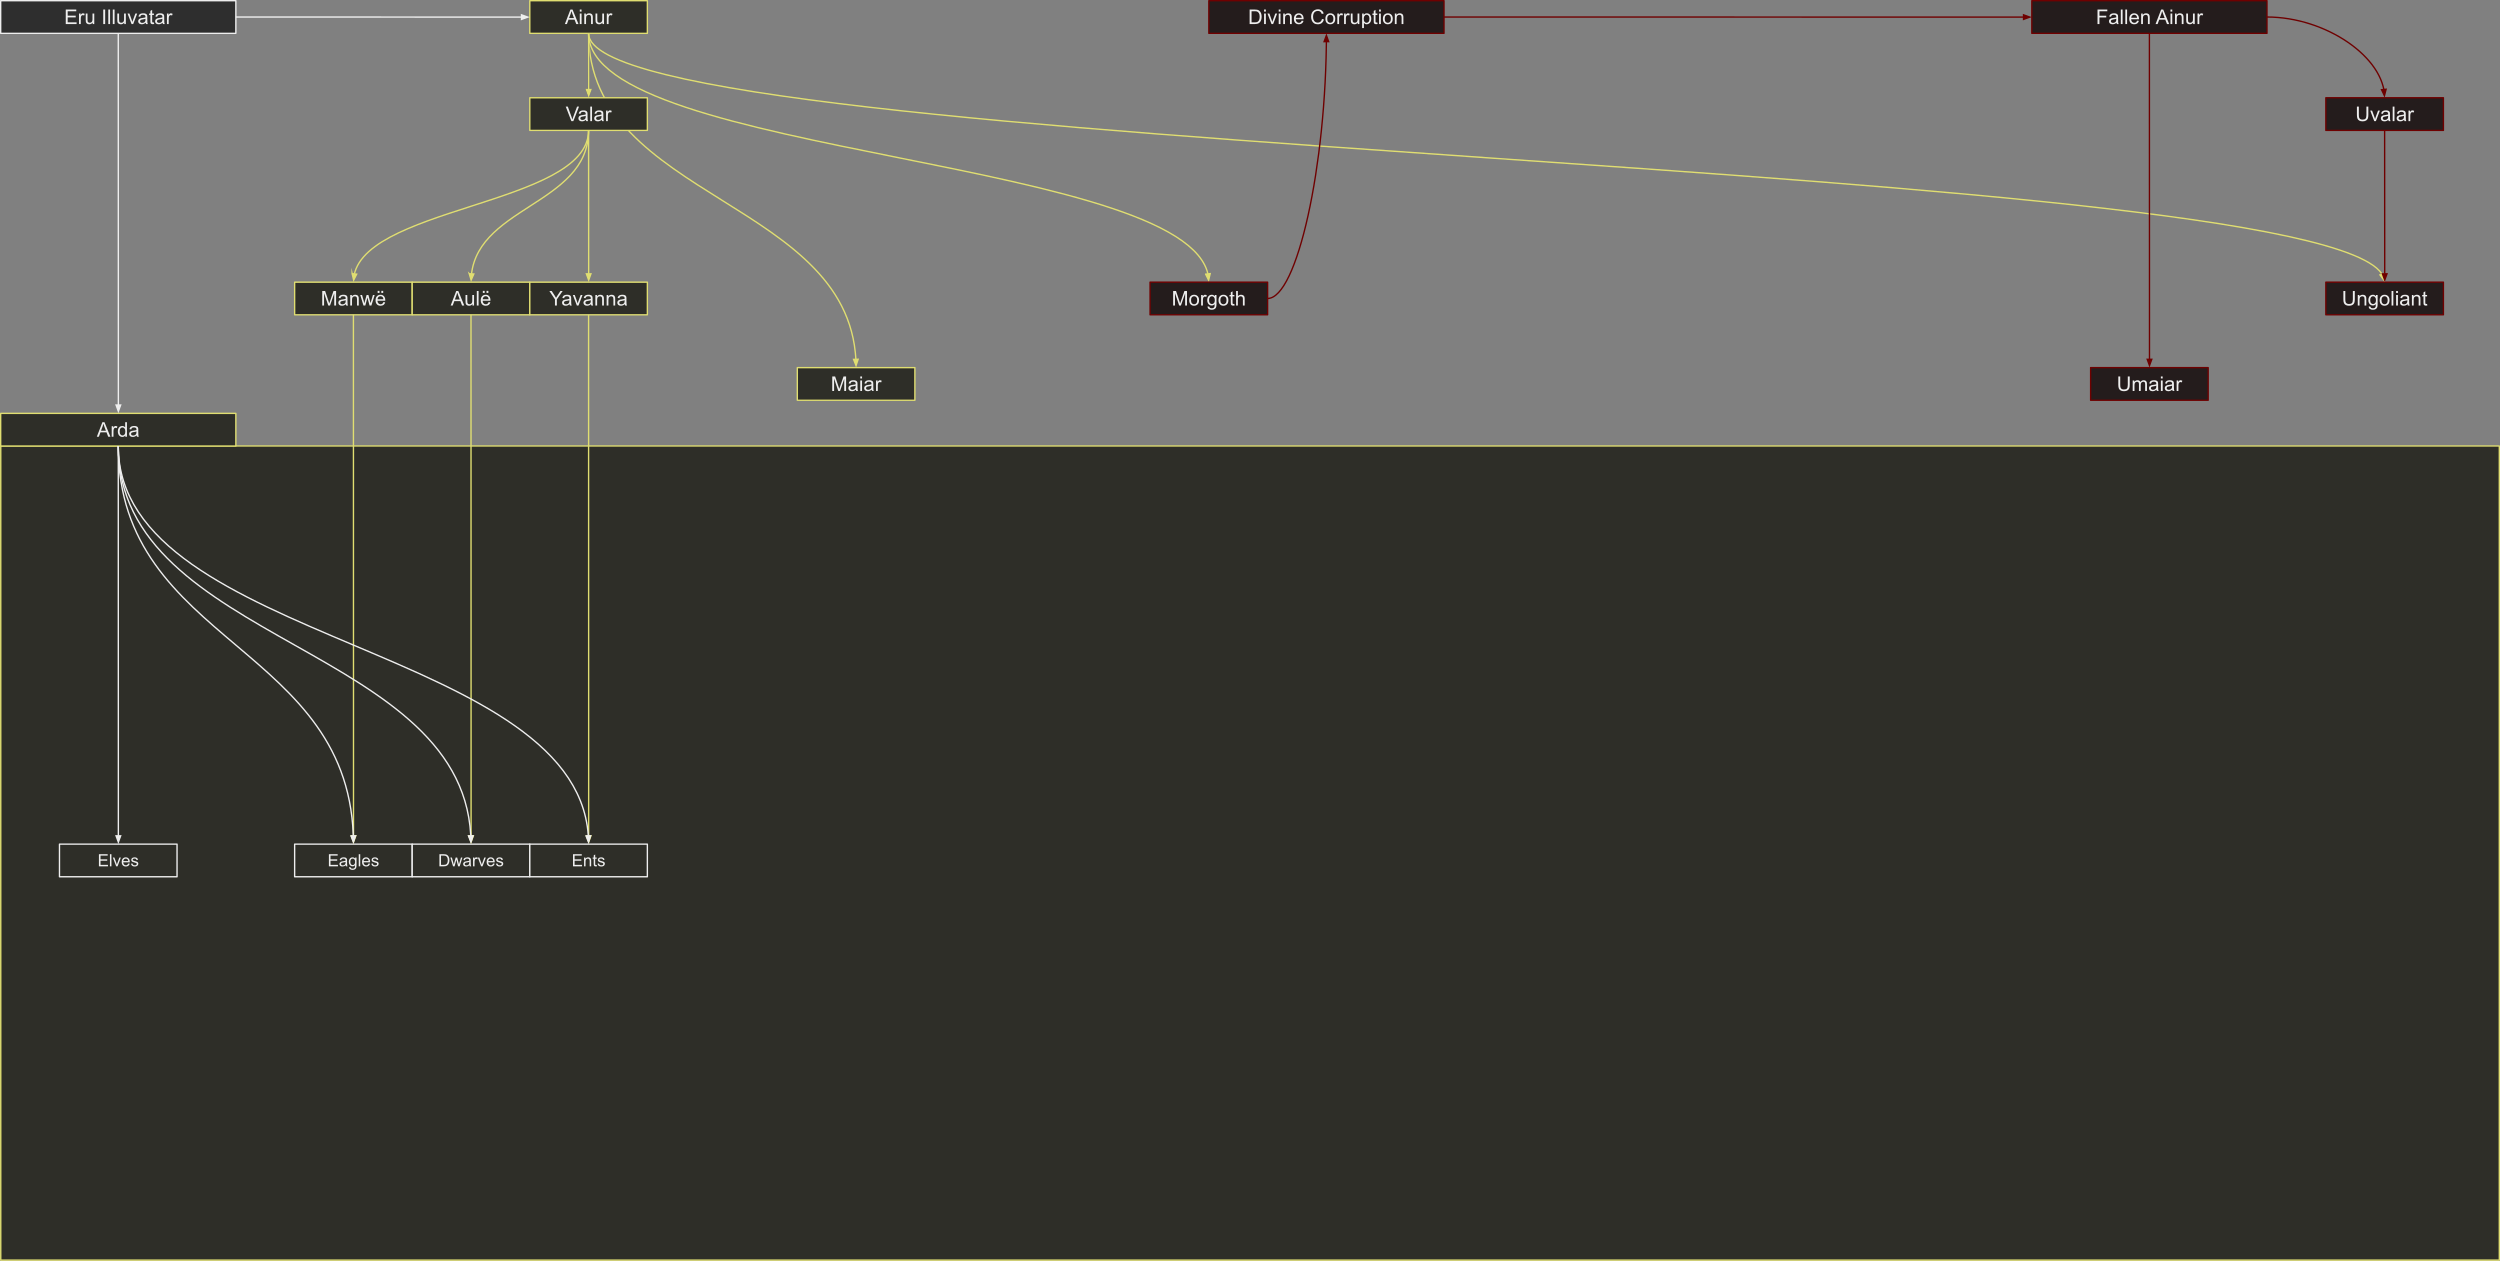 <?xml version="1.0" encoding="UTF-8"?>
<svg id="b" data-name="Layer 2" xmlns="http://www.w3.org/2000/svg" width="1806.442" height="911.026" viewBox="0 0 1806.442 911.026">
  <rect x="0" y="0" width="1806.442" height="911.026" fill="#808080" stroke="none"/>
  <g id="c" data-name="eQfhGr20z1E1" shape-rendering="geometricPrecision" text-rendering="geometricPrecision">
    <g>
      <path d="M.556,322.274h1805.386v588.252H.556V322.274Z" fill="#2e2e28" fill-rule="evenodd"/>
      <path d="M.556,322.274h1805.386v588.252H.556V322.274Z" fill="none" stroke="#e0de71" stroke-linejoin="round"/>
      <path d="M.5,298.683h169.921v23.591H.5s0-23.591,0-23.591Z" fill="#2e2e28" fill-rule="evenodd"/>
      <path d="M.5,298.683h169.921v23.591H.5s0-23.591,0-23.591Z" fill="none" stroke="#e0de71" stroke-linejoin="round"/>
      <path d="M69.966,315.56l4.016-10.484h1.5l4.297,10.484h-1.578l-1.234-3.172h-4.375l-1.156,3.172h-1.469ZM72.981,311.247h3.562l-1.094-2.906c-.333-.875-.583-1.599-.75-2.172-.135.677-.323,1.344-.562,2l-1.156,3.078ZM80.71,315.56v-7.594h1.156v1.141c.302-.531.578-.88.828-1.047.25-.177.521-.266.812-.266.438,0,.88.135,1.328.406l-.438,1.203c-.312-.188-.63-.281-.953-.281-.281,0-.536.083-.766.25-.219.167-.375.401-.469.703-.146.458-.219.958-.219,1.5v3.984h-1.281ZM90.528,315.56v-.953c-.479.75-1.188,1.125-2.125,1.125-.604,0-1.161-.167-1.672-.5-.5-.333-.891-.797-1.172-1.391-.281-.604-.422-1.297-.422-2.078,0-.76.125-1.448.375-2.062.26-.615.641-1.083,1.141-1.406.51-.333,1.078-.5,1.703-.5.458,0,.865.099,1.219.297.354.188.646.432.875.734v-3.75h1.281v10.484h-1.203ZM86.466,311.763c0,.979.203,1.708.609,2.188.417.479.901.719,1.453.719.562,0,1.042-.229,1.438-.688.396-.458.594-1.161.594-2.109,0-1.042-.203-1.802-.609-2.281-.396-.49-.891-.734-1.484-.734-.562,0-1.036.234-1.422.703-.385.469-.578,1.203-.578,2.203ZM98.711,314.622c-.479.406-.938.693-1.375.859-.438.167-.911.25-1.422.25-.833,0-1.474-.203-1.922-.609s-.672-.927-.672-1.562c0-.375.083-.714.25-1.016.167-.312.385-.562.656-.75.281-.188.594-.328.938-.422.25-.062.63-.125,1.141-.188,1.042-.125,1.807-.276,2.297-.453.01-.177.016-.286.016-.328,0-.531-.125-.901-.375-1.109-.323-.292-.807-.438-1.453-.438-.615,0-1.068.109-1.359.328-.281.208-.49.578-.625,1.109l-1.266-.172c.115-.531.302-.964.562-1.297.26-.333.641-.589,1.141-.766.5-.177,1.073-.266,1.719-.266.656,0,1.188.078,1.594.234.406.146.703.333.891.562.188.229.323.521.406.875.042.219.062.615.062,1.188v1.719c0,1.198.026,1.958.078,2.281.052.312.161.615.328.906h-1.344c-.135-.271-.224-.583-.266-.938ZM98.601,311.747c-.469.188-1.167.349-2.094.484-.531.073-.906.161-1.125.266-.219.094-.391.234-.516.422-.115.177-.172.375-.172.594,0,.344.13.63.391.859.26.229.641.344,1.141.344.49,0,.927-.104,1.312-.312.396-.219.682-.516.859-.891.135-.292.203-.724.203-1.297v-.469Z" fill="#eee"/>
      <path d="M85.461,24.091c0,68.643.016,102.963.031,137.286s.032,68.648.032,137.297" fill="none" fill-rule="evenodd"/>
      <path d="M85.461,24.091c0,68.643.016,102.963.031,137.286.008,17.161.016,34.324.022,55.776.003,10.726.005,22.525.007,35.933l.002,39.587" fill="none" stroke="#eee" stroke-linejoin="round"/>
      <path d="M83.872,292.673l1.652,4.538,1.651-4.538h-3.303Z" fill="#eee" fill-rule="evenodd" stroke="#eee" stroke-miterlimit="10"/>
    </g>
    <g>
      <path d="M.5.5h169.921v23.591H.5s0-23.591,0-23.591Z" fill="#2e2e2e" fill-rule="evenodd"/>
      <path d="M.5.5h169.921v23.591H.5s0-23.591,0-23.591Z" fill="none" stroke="#eee" stroke-linejoin="round"/>
      <path d="M47.518,17.377V6.892h7.594v1.234h-6.203v3.203h5.797v1.234h-5.797v3.578h6.438v1.234h-7.828ZM57.091,17.377v-7.594h1.156v1.141c.302-.531.578-.88.828-1.047.25-.177.521-.266.812-.266.437,0,.88.135,1.328.406l-.438,1.203c-.313-.188-.63-.281-.953-.281-.281,0-.536.083-.766.25-.219.167-.375.401-.469.703-.146.458-.219.958-.219,1.5v3.984h-1.281ZM66.971,17.377v-1.109c-.594.854-1.401,1.281-2.422,1.281-.448,0-.865-.083-1.25-.25-.385-.177-.677-.396-.875-.656-.187-.26-.318-.578-.391-.953-.052-.25-.078-.651-.078-1.203v-4.703h1.281v4.203c0,.677.026,1.13.078,1.359.083.344.255.615.516.812.271.188.599.281.984.281s.745-.099,1.078-.297c.344-.198.583-.469.719-.812.146-.344.219-.839.219-1.484v-4.062h1.281v7.594h-1.141ZM74.601,17.377V6.892h1.391v10.484h-1.391ZM78.251,17.377V6.892h1.281v10.484h-1.281ZM81.507,17.377V6.892h1.281v10.484h-1.281ZM89.779,17.377v-1.109c-.594.854-1.401,1.281-2.422,1.281-.448,0-.865-.083-1.25-.25-.385-.177-.677-.396-.875-.656-.188-.26-.318-.578-.391-.953-.052-.25-.078-.651-.078-1.203v-4.703h1.281v4.203c0,.677.026,1.13.078,1.359.083.344.255.615.516.812.271.188.599.281.984.281s.745-.099,1.078-.297c.344-.198.583-.469.719-.812.146-.344.219-.839.219-1.484v-4.062h1.281v7.594h-1.141ZM95.055,17.377l-2.891-7.594h1.359l1.625,4.547c.177.49.344,1,.5,1.531.104-.406.26-.891.469-1.453l1.688-4.625h1.328l-2.875,7.594h-1.203ZM105.227,16.439c-.479.406-.938.693-1.375.859-.438.167-.911.25-1.422.25-.833,0-1.474-.203-1.922-.609-.448-.406-.672-.927-.672-1.562,0-.375.083-.714.25-1.016.167-.312.385-.562.656-.75.281-.188.594-.328.938-.422.25-.062.63-.125,1.141-.188,1.042-.125,1.807-.276,2.297-.453.01-.177.016-.286.016-.328,0-.531-.125-.901-.375-1.109-.323-.292-.807-.438-1.453-.438-.615,0-1.068.109-1.359.328-.281.208-.49.578-.625,1.109l-1.266-.172c.115-.531.302-.964.562-1.297.26-.333.641-.589,1.141-.766.5-.177,1.073-.266,1.719-.266.656,0,1.188.078,1.594.234.406.146.703.333.891.562.188.229.323.521.406.875.042.219.062.615.062,1.188v1.719c0,1.198.026,1.958.078,2.281.052.312.161.615.328.906h-1.344c-.135-.271-.224-.583-.266-.938ZM105.117,13.564c-.469.188-1.167.349-2.094.484-.531.073-.906.161-1.125.266-.219.094-.391.234-.516.422-.115.177-.172.375-.172.594,0,.344.13.63.391.859.26.229.641.344,1.141.344.49,0,.927-.104,1.312-.312.396-.219.682-.516.859-.891.135-.292.203-.724.203-1.297v-.469ZM111.237,16.221l.188,1.141c-.365.073-.693.109-.984.109-.458,0-.818-.073-1.078-.219-.26-.146-.443-.339-.547-.578-.104-.24-.156-.745-.156-1.516v-4.375h-.953v-1h.953v-1.891l1.281-.766v2.656h1.297v1h-1.297v4.438c0,.365.021.604.062.719.052.104.125.188.219.25.104.052.255.078.453.078.135,0,.323-.016.562-.047ZM117.45,16.439c-.479.406-.938.693-1.375.859-.438.167-.911.25-1.422.25-.833,0-1.474-.203-1.922-.609-.448-.406-.672-.927-.672-1.562,0-.375.083-.714.25-1.016.167-.312.385-.562.656-.75.281-.188.594-.328.938-.422.25-.062.63-.125,1.141-.188,1.042-.125,1.807-.276,2.297-.453.01-.177.016-.286.016-.328,0-.531-.125-.901-.375-1.109-.323-.292-.807-.438-1.453-.438-.615,0-1.068.109-1.359.328-.281.208-.49.578-.625,1.109l-1.266-.172c.115-.531.302-.964.562-1.297.26-.333.641-.589,1.141-.766.5-.177,1.073-.266,1.719-.266.656,0,1.188.078,1.594.234.406.146.703.333.891.562.188.229.323.521.406.875.042.219.062.615.062,1.188v1.719c0,1.198.026,1.958.078,2.281.052.312.161.615.328.906h-1.344c-.135-.271-.224-.583-.266-.938ZM117.34,13.564c-.469.188-1.167.349-2.094.484-.531.073-.906.161-1.125.266-.219.094-.391.234-.516.422-.115.177-.172.375-.172.594,0,.344.13.63.391.859.26.229.641.344,1.141.344.49,0,.927-.104,1.312-.312.396-.219.682-.516.859-.891.135-.292.203-.724.203-1.297v-.469ZM120.632,17.377v-7.594h1.156v1.141c.302-.531.578-.88.828-1.047.25-.177.521-.266.812-.266.438,0,.88.135,1.328.406l-.438,1.203c-.312-.188-.63-.281-.953-.281-.281,0-.536.083-.766.25-.219.167-.375.401-.469.703-.146.458-.219.958-.219,1.5v3.984h-1.281Z" fill="#eee"/>
    </g>
    <g>
      <path d="M382.82.5h84.945v23.591h-84.945V.5Z" fill="#2e2e28" fill-rule="evenodd"/>
      <path d="M382.82.5h84.945v23.591h-84.945V.5Z" fill="none" stroke="#e0de71" stroke-linejoin="round"/>
      <path d="M408.17,17.377l4.016-10.484h1.5l4.297,10.484h-1.578l-1.234-3.172h-4.375l-1.156,3.172h-1.469ZM411.185,13.064h3.562l-1.094-2.906c-.333-.875-.583-1.599-.75-2.172-.135.677-.323,1.344-.562,2l-1.156,3.078ZM418.93,8.361v-1.469h1.297v1.469h-1.297ZM418.93,17.377v-7.594h1.297v7.594h-1.297ZM422.186,17.377v-7.594h1.156v1.078c.562-.833,1.37-1.25,2.422-1.25.458,0,.88.083,1.266.25.385.156.672.37.859.641.188.271.323.589.406.953.042.24.062.656.062,1.25v4.672h-1.281v-4.625c0-.521-.052-.911-.156-1.172-.104-.26-.286-.469-.547-.625-.25-.156-.547-.234-.891-.234-.542,0-1.016.177-1.422.531-.396.344-.594,1-.594,1.969v4.156h-1.281ZM435.321,17.377v-1.109c-.594.854-1.401,1.281-2.422,1.281-.448,0-.865-.083-1.25-.25-.385-.177-.677-.396-.875-.656-.188-.26-.318-.578-.391-.953-.052-.25-.078-.651-.078-1.203v-4.703h1.281v4.203c0,.677.026,1.13.078,1.359.083.344.255.615.516.812.271.188.599.281.984.281s.745-.099,1.078-.297c.344-.198.583-.469.719-.812.146-.344.219-.839.219-1.484v-4.062h1.281v7.594h-1.141ZM438.472,17.377v-7.594h1.156v1.141c.302-.531.578-.88.828-1.047.25-.177.521-.266.812-.266.438,0,.88.135,1.328.406l-.438,1.203c-.312-.188-.63-.281-.953-.281-.281,0-.536.083-.766.25-.219.167-.375.401-.469.703-.146.458-.219.958-.219,1.5v3.984h-1.281Z" fill="#eee"/>
      <path d="M170.421,12.295c53.102,0,79.654.016,106.205.031s53.102.031,106.205.031" fill="none" fill-rule="evenodd"/>
      <path d="M170.421,12.295c53.102,0,79.654.016,106.205.031,13.276.008,26.551.016,43.146.022,8.297.003,17.424.005,27.796.007l29.263.002" fill="none" stroke="#eee" stroke-linejoin="round"/>
      <path d="M376.831,14.01l4.538-1.651-4.538-1.652v3.303Z" fill="#eee" fill-rule="evenodd" stroke="#eee" stroke-miterlimit="10"/>
    </g>
    <g>
      <path d="M425.292,24.091c0,60.387,48.323,90.581,96.646,120.774s96.646,60.385,96.646,120.769" fill="none" fill-rule="evenodd"/>
      <path d="M425.292,24.091c0,60.387,48.323,90.581,96.646,120.774,24.161,15.096,48.323,30.193,66.444,49.063,9.061,9.435,16.611,19.814,21.896,31.607,2.643,5.897,4.719,12.148,6.135,18.811.708,3.332,1.251,6.767,1.616,10.312.091.886.172,1.78.241,2.68.035.45.066.902.095,1.356.014.227.028.454.041.682l.014.26" fill="none" stroke="#e0de71" stroke-linejoin="round"/>
      <path d="M616.77,259.681l1.774,4.492,1.528-4.581-3.302.09Z" fill="#e0de71" fill-rule="evenodd" stroke="#e0de71" stroke-miterlimit="10"/>
      <path d="M576.124,265.63h84.945v23.591h-84.945v-23.591Z" fill="#2e2e28" fill-rule="evenodd"/>
      <path d="M576.124,265.63h84.945v23.591h-84.945v-23.591Z" fill="none" stroke="#e0de71" stroke-linejoin="round"/>
      <path d="M601.366,282.507v-10.484h2.078l2.484,7.422c.229.688.396,1.203.5,1.547.125-.375.312-.932.562-1.672l2.516-7.297h1.859v10.484h-1.328v-8.781l-3.047,8.781h-1.266l-3.031-8.938v8.938h-1.328ZM618.403,281.569c-.479.406-.938.693-1.375.859-.438.167-.911.25-1.422.25-.833,0-1.474-.203-1.922-.609s-.672-.927-.672-1.562c0-.375.083-.714.25-1.016.167-.312.385-.562.656-.75.281-.188.594-.328.938-.422.25-.062.63-.125,1.141-.188,1.042-.125,1.807-.276,2.297-.453.01-.177.016-.286.016-.328,0-.531-.125-.901-.375-1.109-.323-.292-.807-.438-1.453-.438-.615,0-1.068.109-1.359.328-.281.208-.49.578-.625,1.109l-1.266-.172c.115-.531.302-.964.562-1.297.26-.333.641-.589,1.141-.766.5-.177,1.073-.266,1.719-.266.656,0,1.188.078,1.594.234.406.146.703.333.891.562.188.229.323.521.406.875.042.219.062.615.062,1.188v1.719c0,1.198.026,1.958.078,2.281.052.312.161.615.328.906h-1.344c-.135-.271-.224-.583-.266-.938ZM618.294,278.694c-.469.188-1.167.349-2.094.484-.531.073-.906.161-1.125.266-.219.094-.391.234-.516.422-.115.177-.172.375-.172.594,0,.344.13.63.391.859.26.229.641.344,1.141.344.49,0,.927-.104,1.312-.312.396-.219.682-.516.859-.891.135-.292.203-.724.203-1.297v-.469ZM621.601,273.491v-1.469h1.297v1.469h-1.297ZM621.601,282.507v-7.594h1.297v7.594h-1.297ZM629.81,281.569c-.479.406-.938.693-1.375.859-.438.167-.911.25-1.422.25-.833,0-1.474-.203-1.922-.609-.448-.406-.672-.927-.672-1.562,0-.375.083-.714.25-1.016.167-.312.385-.562.656-.75.281-.188.594-.328.938-.422.25-.062.63-.125,1.141-.188,1.042-.125,1.807-.276,2.297-.453.01-.177.016-.286.016-.328,0-.531-.125-.901-.375-1.109-.323-.292-.807-.438-1.453-.438-.615,0-1.068.109-1.359.328-.281.208-.49.578-.625,1.109l-1.266-.172c.115-.531.302-.964.562-1.297.26-.333.641-.589,1.141-.766.5-.177,1.073-.266,1.719-.266.656,0,1.188.078,1.594.234.406.146.703.333.891.562.188.229.323.521.406.875.042.219.062.615.062,1.188v1.719c0,1.198.026,1.958.078,2.281.052.312.161.615.328.906h-1.344c-.135-.271-.224-.583-.266-.938ZM629.701,278.694c-.469.188-1.167.349-2.094.484-.531.073-.906.161-1.125.266-.219.094-.391.234-.516.422-.115.177-.172.375-.172.594,0,.344.13.63.391.859.26.229.641.344,1.141.344.49,0,.927-.104,1.312-.312.396-.219.682-.516.859-.891.135-.292.203-.724.203-1.297v-.469ZM632.993,282.507v-7.594h1.156v1.141c.302-.531.578-.88.828-1.047.25-.177.521-.266.812-.266.438,0,.88.135,1.328.406l-.438,1.203c-.312-.188-.63-.281-.953-.281-.281,0-.536.083-.766.25-.219.167-.375.401-.469.703-.146.458-.219.958-.219,1.5v3.984h-1.281Z" fill="#eee"/>
    </g>
    <g>
      <path d="M425.292,24.091v40.551" fill="none" stroke="#595959" stroke-linejoin="round"/>
      <path d="M423.641,64.642l1.652,4.538,1.652-4.538h-3.303Z" fill="#595959" fill-rule="evenodd" stroke="#595959" stroke-miterlimit="10"/>
      <path d="M382.82,70.638h84.945v23.591h-84.945v-23.591Z" fill="#2e2e28" fill-rule="evenodd"/>
      <path d="M382.82,70.638h84.945v23.591h-84.945v-23.591Z" fill="none" stroke="#e0de71" stroke-linejoin="round"/>
      <path d="M412.854,87.515l-4.062-10.484h1.5l2.734,7.609c.219.615.401,1.188.547,1.719.167-.573.354-1.146.562-1.719l2.844-7.609h1.406l-4.109,10.484h-1.422ZM423.338,86.578c-.479.406-.938.693-1.375.859-.438.167-.911.25-1.422.25-.833,0-1.474-.203-1.922-.609-.448-.406-.672-.927-.672-1.562,0-.375.083-.714.25-1.016.167-.312.385-.562.656-.75.281-.187.594-.328.938-.422.25-.062.63-.125,1.141-.188,1.042-.125,1.807-.276,2.297-.453.01-.177.016-.286.016-.328,0-.531-.125-.901-.375-1.109-.323-.292-.807-.437-1.453-.438-.615,0-1.068.109-1.359.328-.281.208-.49.578-.625,1.109l-1.266-.172c.115-.531.302-.964.562-1.297.26-.333.641-.589,1.141-.766.5-.177,1.073-.266,1.719-.266.656,0,1.187.078,1.594.234.406.146.703.333.891.562.187.229.323.521.406.875.042.219.062.615.062,1.188v1.719c0,1.198.026,1.958.078,2.281.052.313.161.615.328.906h-1.344c-.135-.271-.224-.583-.266-.938ZM423.229,83.703c-.469.188-1.167.349-2.094.484-.531.073-.906.161-1.125.266-.219.094-.391.234-.516.422-.115.177-.172.375-.172.594,0,.344.13.63.391.859.26.229.641.344,1.141.344.49,0,.927-.104,1.312-.312.396-.219.682-.516.859-.891.135-.292.203-.724.203-1.297v-.469ZM426.505,87.515v-10.484h1.281v10.484h-1.281ZM434.746,86.578c-.479.406-.938.693-1.375.859-.438.167-.911.25-1.422.25-.833,0-1.474-.203-1.922-.609-.448-.406-.672-.927-.672-1.562,0-.375.083-.714.25-1.016.167-.312.385-.562.656-.75.281-.187.594-.328.938-.422.25-.062.63-.125,1.141-.188,1.042-.125,1.807-.276,2.297-.453.01-.177.016-.286.016-.328,0-.531-.125-.901-.375-1.109-.323-.292-.807-.437-1.453-.438-.615,0-1.068.109-1.359.328-.281.208-.49.578-.625,1.109l-1.266-.172c.115-.531.302-.964.562-1.297.26-.333.641-.589,1.141-.766.5-.177,1.073-.266,1.719-.266.656,0,1.188.078,1.594.234.406.146.703.333.891.562.188.229.323.521.406.875.042.219.062.615.062,1.188v1.719c0,1.198.026,1.958.078,2.281.052.313.161.615.328.906h-1.344c-.135-.271-.224-.583-.266-.938ZM434.636,83.703c-.469.188-1.167.349-2.094.484-.531.073-.906.161-1.125.266-.219.094-.391.234-.516.422-.115.177-.172.375-.172.594,0,.344.13.63.391.859.26.229.641.344,1.141.344.49,0,.927-.104,1.312-.312.396-.219.682-.516.859-.891.135-.292.203-.724.203-1.297v-.469ZM437.928,87.515v-7.594h1.156v1.141c.302-.531.578-.88.828-1.047.25-.177.521-.266.812-.266.438,0,.88.135,1.328.406l-.438,1.203c-.312-.187-.63-.281-.953-.281-.281,0-.536.083-.766.25-.219.167-.375.401-.469.703-.146.458-.219.958-.219,1.5v3.984h-1.281Z" fill="#eee"/>
      <path d="M425.292,24.091c0,11.641.016,17.463.031,23.282s.031,11.635.031,23.269" fill-rule="evenodd"/>
      <path d="M425.292,24.091c0,11.641.016,17.463.031,23.282.008,2.909.016,5.818.022,9.454.003,1.818.005,3.817.007,6.09l.031,1.725" fill="none" stroke="#e0de71" stroke-linejoin="round"/>
      <path d="M423.702,64.642l1.653,4.538,1.65-4.539h-3.303Z" fill="#e0de71" fill-rule="evenodd" stroke="#e0de71" stroke-miterlimit="10"/>
    </g>
    <g>
      <path d="M212.9,203.875h84.945v23.591h-84.945v-23.591Z" fill="#2e2e28" fill-rule="evenodd"/>
      <path d="M212.9,203.875h84.945v23.591h-84.945v-23.591Z" fill="none" stroke="#e0de71" stroke-linejoin="round"/>
      <path d="M232.843,220.752v-10.484h2.078l2.484,7.422c.229.688.396,1.203.5,1.547.125-.375.312-.932.562-1.672l2.516-7.297h1.859v10.484h-1.328v-8.781l-3.047,8.781h-1.266l-3.031-8.938v8.938h-1.328ZM249.88,219.814c-.479.406-.938.693-1.375.859s-.911.25-1.422.25c-.833,0-1.474-.203-1.922-.609s-.672-.927-.672-1.562c0-.375.083-.714.25-1.016.167-.312.385-.562.656-.75.281-.188.594-.328.938-.422.25-.062.63-.125,1.141-.188,1.042-.125,1.807-.276,2.297-.453.01-.177.016-.286.016-.328,0-.531-.125-.901-.375-1.109-.323-.292-.807-.438-1.453-.438-.615,0-1.068.109-1.359.328-.281.208-.49.578-.625,1.109l-1.266-.172c.115-.531.302-.964.562-1.297s.641-.589,1.141-.766,1.073-.266,1.719-.266c.656,0,1.188.078,1.594.234.406.146.703.333.891.562s.323.521.406.875c.042.219.062.615.062,1.188v1.719c0,1.198.026,1.958.078,2.281.052.312.161.615.328.906h-1.344c-.135-.271-.224-.583-.266-.938ZM249.771,216.939c-.469.188-1.167.349-2.094.484-.531.073-.906.161-1.125.266-.219.094-.391.234-.516.422-.115.177-.172.375-.172.594,0,.344.13.63.391.859s.641.344,1.141.344c.49,0,.927-.104,1.312-.312.396-.219.682-.516.859-.891.135-.292.203-.724.203-1.297v-.469ZM253.078,220.752v-7.594h1.156v1.078c.562-.833,1.37-1.25,2.422-1.25.458,0,.88.083,1.266.25.385.156.672.37.859.641s.323.589.406.953c.042.24.062.656.062,1.25v4.672h-1.281v-4.625c0-.521-.052-.911-.156-1.172-.104-.26-.286-.469-.547-.625-.25-.156-.547-.234-.891-.234-.542,0-1.016.177-1.422.531-.396.344-.594,1-.594,1.969v4.156h-1.281ZM262.635,220.752l-2.328-7.594h1.328l1.203,4.375.453,1.641c.021-.083.151-.609.391-1.578l1.219-4.438h1.328l1.125,4.406.391,1.453.438-1.469,1.297-4.391h1.25l-2.375,7.594h-1.344l-1.203-4.547-.297-1.297-1.531,5.844h-1.344ZM277.016,218.299l1.328.172c-.208.781-.599,1.385-1.172,1.812-.562.427-1.286.641-2.172.641-1.115,0-2-.339-2.656-1.016-.646-.688-.969-1.651-.969-2.891,0-1.281.328-2.271.984-2.969.667-.708,1.526-1.062,2.578-1.062,1.01,0,1.839.344,2.484,1.031s.969,1.661.969,2.922c0,.073-.005.188-.016.344h-5.656c.042.833.276,1.474.703,1.922.427.438.958.656,1.594.656.469,0,.87-.12,1.203-.359.333-.25.599-.651.797-1.203ZM272.782,216.221h4.25c-.062-.635-.224-1.115-.484-1.438-.417-.5-.953-.75-1.609-.75-.583,0-1.078.198-1.484.594s-.63.927-.672,1.594ZM272.876,211.658v-1.469h1.344v1.469h-1.344ZM275.548,211.658v-1.469h1.344v1.469h-1.344Z" fill="#eee"/>
      <path d="M425.292,94.229c0,27.408-42.48,41.112-84.961,54.817s-84.961,27.411-84.961,54.821" fill="none" fill-rule="evenodd"/>
      <path d="M425.292,94.229c0,27.408-42.48,41.112-84.961,54.817-21.24,6.852-42.48,13.705-58.41,22.271-7.965,4.283-14.603,8.994-19.249,14.348-2.323,2.677-4.148,5.514-5.393,8.539-.311.756-.586,1.524-.823,2.304-.119.39-.228.783-.327,1.179l-.053.221" fill="none" stroke="#e0de71" stroke-linejoin="round"/>
      <path d="M254.436,197.714l1.107,4.701,2.173-4.313-3.281-.388Z" fill="#e0de71" fill-rule="evenodd" stroke="#e0de71" stroke-miterlimit="10"/>
    </g>
    <g>
      <path d="M297.86,203.875h84.945v23.591h-84.945v-23.591Z" fill="#2e2e28" fill-rule="evenodd"/>
      <path d="M297.86,203.875h84.945v23.591h-84.945v-23.591Z" fill="none" stroke="#e0de71" stroke-linejoin="round"/>
      <path d="M325.65,220.752l4.016-10.484h1.5l4.297,10.484h-1.578l-1.234-3.172h-4.375l-1.156,3.172h-1.469ZM328.665,216.439h3.562l-1.094-2.906c-.333-.875-.583-1.599-.75-2.172-.135.677-.323,1.344-.562,2l-1.156,3.078ZM341.394,220.752v-1.109c-.594.854-1.401,1.281-2.422,1.281-.448,0-.865-.083-1.25-.25-.385-.177-.677-.396-.875-.656-.188-.26-.318-.578-.391-.953-.052-.25-.078-.651-.078-1.203v-4.703h1.281v4.203c0,.677.026,1.13.078,1.359.083.344.255.615.516.812.271.188.599.281.984.281s.745-.099,1.078-.297c.344-.198.583-.469.719-.812.146-.344.219-.839.219-1.484v-4.062h1.281v7.594h-1.141ZM344.53,220.752v-10.484h1.281v10.484h-1.281ZM353.02,218.299l1.328.172c-.208.781-.599,1.385-1.172,1.812-.562.427-1.286.641-2.172.641-1.115,0-2-.339-2.656-1.016-.646-.688-.969-1.651-.969-2.891,0-1.281.328-2.271.984-2.969.667-.708,1.526-1.062,2.578-1.062,1.01,0,1.839.344,2.484,1.031.646.688.969,1.661.969,2.922,0,.073-.005.188-.016.344h-5.656c.042.833.276,1.474.703,1.922.427.438.958.656,1.594.656.469,0,.87-.12,1.203-.359.333-.25.599-.651.797-1.203ZM348.786,216.221h4.25c-.062-.635-.224-1.115-.484-1.438-.417-.5-.953-.75-1.609-.75-.583,0-1.078.198-1.484.594s-.63.927-.672,1.594ZM348.88,211.658v-1.469h1.344v1.469h-1.344ZM351.551,211.658v-1.469h1.344v1.469h-1.344Z" fill="#eee"/>
      <path d="M425.292,94.229c0,27.408-21.236,41.112-42.472,54.817s-42.472,27.411-42.472,54.821" fill="none" fill-rule="evenodd"/>
      <path d="M425.292,94.229c0,27.408-21.236,41.112-42.472,54.817-10.618,6.852-21.236,13.705-29.2,22.271-3.982,4.283-7.3,8.994-9.623,14.348-1.161,2.677-2.074,5.514-2.696,8.539-.156.756-.293,1.524-.412,2.304-.059.39-.114.783-.164,1.179l-.023.191" fill="none" stroke="#e0de71" stroke-linejoin="round"/>
      <path d="M339.055,197.779l1.38,4.628,1.918-4.432-3.298-.196Z" fill="#e0de71" fill-rule="evenodd" stroke="#e0de71" stroke-miterlimit="10"/>
    </g>
    <g>
      <path d="M382.82,203.875h84.945v23.591h-84.945v-23.591Z" fill="#2e2e28" fill-rule="evenodd"/>
      <path d="M382.82,203.875h84.945v23.591h-84.945v-23.591Z" fill="none" stroke="#e0de71" stroke-linejoin="round"/>
      <path d="M401.001,220.752v-4.438l-4.047-6.047h1.688l2.062,3.156c.385.594.74,1.188,1.062,1.781.323-.552.708-1.172,1.156-1.859l2.031-3.078h1.609l-4.188,6.047v4.438h-1.375ZM411.516,219.814c-.479.406-.938.693-1.375.859s-.911.25-1.422.25c-.833,0-1.474-.203-1.922-.609s-.672-.927-.672-1.562c0-.375.083-.714.25-1.016.167-.312.385-.562.656-.75.281-.188.594-.328.938-.422.25-.062.63-.125,1.141-.188,1.042-.125,1.807-.276,2.297-.453.01-.177.016-.286.016-.328,0-.531-.125-.901-.375-1.109-.323-.292-.807-.438-1.453-.438-.615,0-1.068.109-1.359.328-.281.208-.49.578-.625,1.109l-1.266-.172c.115-.531.302-.964.562-1.297s.641-.589,1.141-.766,1.073-.266,1.719-.266c.656,0,1.188.078,1.594.234.406.146.703.333.891.562s.323.521.406.875c.042.219.062.615.062,1.188v1.719c0,1.198.026,1.958.078,2.281.052.312.161.615.328.906h-1.344c-.135-.271-.224-.583-.266-.938ZM411.407,216.939c-.469.188-1.167.349-2.094.484-.531.073-.906.161-1.125.266-.219.094-.391.234-.516.422-.115.177-.172.375-.172.594,0,.344.13.63.391.859s.641.344,1.141.344c.49,0,.927-.104,1.312-.312.396-.219.682-.516.859-.891.135-.292.203-.724.203-1.297v-.469ZM416.823,220.752l-2.891-7.594h1.359l1.625,4.547c.177.49.344,1,.5,1.531.104-.406.26-.891.469-1.453l1.688-4.625h1.328l-2.875,7.594h-1.203ZM426.995,219.814c-.479.406-.938.693-1.375.859s-.911.25-1.422.25c-.833,0-1.474-.203-1.922-.609s-.672-.927-.672-1.562c0-.375.083-.714.25-1.016.167-.312.385-.562.656-.75.281-.188.594-.328.938-.422.25-.062.63-.125,1.141-.188,1.042-.125,1.807-.276,2.297-.453.01-.177.016-.286.016-.328,0-.531-.125-.901-.375-1.109-.323-.292-.807-.438-1.453-.438-.615,0-1.068.109-1.359.328-.281.208-.49.578-.625,1.109l-1.266-.172c.115-.531.302-.964.562-1.297s.641-.589,1.141-.766,1.073-.266,1.719-.266c.656,0,1.188.078,1.594.234.406.146.703.333.891.562s.323.521.406.875c.042.219.062.615.062,1.188v1.719c0,1.198.026,1.958.078,2.281.052.312.161.615.328.906h-1.344c-.135-.271-.224-.583-.266-.938ZM426.886,216.939c-.469.188-1.167.349-2.094.484-.531.073-.906.161-1.125.266-.219.094-.391.234-.516.422-.115.177-.172.375-.172.594,0,.344.13.63.391.859s.641.344,1.141.344c.49,0,.927-.104,1.312-.312.396-.219.682-.516.859-.891.135-.292.203-.724.203-1.297v-.469ZM430.193,220.752v-7.594h1.156v1.078c.562-.833,1.37-1.25,2.422-1.25.458,0,.88.083,1.266.25.385.156.672.37.859.641s.323.589.406.953c.042.24.062.656.062,1.25v4.672h-1.281v-4.625c0-.521-.052-.911-.156-1.172-.104-.26-.286-.469-.547-.625-.25-.156-.547-.234-.891-.234-.542,0-1.016.177-1.422.531-.396.344-.594,1-.594,1.969v4.156h-1.281ZM438.344,220.752v-7.594h1.156v1.078c.562-.833,1.37-1.25,2.422-1.25.458,0,.88.083,1.266.25.385.156.672.37.859.641s.323.589.406.953c.042.24.062.656.062,1.25v4.672h-1.281v-4.625c0-.521-.052-.911-.156-1.172-.104-.26-.286-.469-.547-.625-.25-.156-.547-.234-.891-.234-.542,0-1.016.177-1.422.531-.396.344-.594,1-.594,1.969v4.156h-1.281ZM451.449,219.814c-.479.406-.937.693-1.375.859-.437.167-.911.25-1.422.25-.833,0-1.474-.203-1.922-.609-.448-.406-.672-.927-.672-1.562,0-.375.083-.714.25-1.016.167-.312.385-.562.656-.75.281-.188.594-.328.938-.422.25-.062.63-.125,1.141-.188,1.042-.125,1.807-.276,2.297-.453.01-.177.016-.286.016-.328,0-.531-.125-.901-.375-1.109-.323-.292-.807-.438-1.453-.438-.615,0-1.068.109-1.359.328-.281.208-.49.578-.625,1.109l-1.266-.172c.115-.531.302-.964.562-1.297.26-.333.641-.589,1.141-.766.5-.177,1.073-.266,1.719-.266.656,0,1.188.078,1.594.234.406.146.703.333.891.562.188.229.323.521.406.875.042.219.063.615.062,1.188v1.719c0,1.198.026,1.958.078,2.281.052.312.161.615.328.906h-1.344c-.135-.271-.224-.583-.266-.938ZM451.339,216.939c-.469.188-1.167.349-2.094.484-.531.073-.906.161-1.125.266-.219.094-.391.234-.516.422-.115.177-.172.375-.172.594,0,.344.13.63.391.859.26.229.641.344,1.141.344.49,0,.927-.104,1.312-.312.396-.219.682-.516.859-.891.135-.292.203-.724.203-1.297v-.469Z" fill="#eee"/>
      <path d="M425.292,94.229c0,27.408.016,41.112.031,54.817s.031,27.411.031,54.821" fill="none" fill-rule="evenodd"/>
      <path d="M425.292,94.229c0,27.408.016,41.112.031,54.817.008,6.852.016,13.705.022,22.271.003,4.283.005,8.994.007,14.348l.002,12.202" fill="none" stroke="#e0de71" stroke-linejoin="round"/>
      <path d="M423.703,197.867l1.652,4.538,1.651-4.538h-3.303Z" fill="#e0de71" fill-rule="evenodd" stroke="#e0de71" stroke-miterlimit="10"/>
    </g>
    <g>
      <path d="M425.292,24.091c0,44.946,112.047,67.419,224.094,89.892s224.094,44.944,224.094,89.888" fill="none" fill-rule="evenodd"/>
      <path d="M425.292,24.091c0,44.946,112.047,67.419,224.095,89.892,56.024,11.236,112.047,22.472,154.065,36.517,21.009,7.022,38.516,14.747,50.771,23.525,6.128,4.389,10.942,9.041,14.225,14.001,1.641,2.48,2.9,5.036,3.748,7.675.212.66.398,1.325.559,1.995l.049.213" fill="none" stroke="#e0de71" stroke-linejoin="round"/>
      <path d="M871.162,198.095l2.154,4.322,1.128-4.696-3.282.373Z" fill="#e0de71" fill-rule="evenodd" stroke="#e0de71" stroke-miterlimit="10"/>
      <path d="M831.004,203.875h84.945v23.591h-84.945v-23.591Z" fill="#241c1c" fill-rule="evenodd"/>
      <path d="M831.004,203.875h84.945v23.591h-84.945v-23.591Z" fill="none" stroke="#6f0000" stroke-linejoin="round"/>
      <path d="M847.687,220.752v-10.484h2.078l2.484,7.422c.229.688.396,1.203.5,1.547.125-.375.312-.932.562-1.672l2.516-7.297h1.859v10.484h-1.328v-8.781l-3.047,8.781h-1.266l-3.031-8.938v8.938h-1.328ZM859.287,216.955c0-1.406.391-2.448,1.172-3.125.656-.562,1.453-.844,2.391-.844,1.052,0,1.906.344,2.562,1.031.667.677,1,1.62,1,2.828,0,.979-.146,1.75-.438,2.312-.292.552-.719.984-1.281,1.297s-1.177.469-1.844.469c-1.062,0-1.922-.339-2.578-1.016-.656-.688-.984-1.672-.984-2.953ZM860.615,216.955c0,.969.208,1.698.625,2.188.427.479.964.719,1.609.719s1.177-.24,1.594-.719c.427-.49.641-1.234.641-2.234,0-.938-.214-1.646-.641-2.125-.427-.49-.958-.734-1.594-.734-.646,0-1.182.24-1.609.719-.417.479-.625,1.208-.625,2.188ZM867.907,220.752v-7.594h1.156v1.141c.302-.531.578-.88.828-1.047.25-.177.521-.266.812-.266.438,0,.88.135,1.328.406l-.438,1.203c-.312-.188-.63-.281-.953-.281-.281,0-.536.083-.766.25-.219.167-.375.401-.469.703-.146.458-.219.958-.219,1.5v3.984h-1.281ZM872.568,221.377l1.25.188c.052.385.198.667.438.844.312.24.75.359,1.312.359.594,0,1.052-.12,1.375-.359.323-.24.542-.573.656-1,.073-.26.104-.812.094-1.656-.562.667-1.266,1-2.109,1-1.042,0-1.849-.375-2.422-1.125-.573-.76-.859-1.667-.859-2.719,0-.729.13-1.396.391-2,.271-.615.651-1.089,1.141-1.422.5-.333,1.089-.5,1.766-.5.896,0,1.635.359,2.219,1.078v-.906h1.188v6.562c0,1.188-.12,2.026-.359,2.516-.24.49-.625.875-1.156,1.156-.521.292-1.161.438-1.922.438-.906,0-1.641-.203-2.203-.609-.552-.406-.818-1.021-.797-1.844ZM873.631,216.814c0,1,.198,1.729.594,2.188.396.458.891.688,1.484.688s1.089-.229,1.484-.688c.406-.458.609-1.172.609-2.141,0-.927-.208-1.625-.625-2.094-.406-.479-.901-.719-1.484-.719-.573,0-1.062.234-1.469.703-.396.458-.594,1.146-.594,2.062ZM880.47,216.955c0-1.406.391-2.448,1.172-3.125.656-.562,1.453-.844,2.391-.844,1.052,0,1.906.344,2.562,1.031.667.677,1,1.62,1,2.828,0,.979-.146,1.75-.438,2.312-.292.552-.719.984-1.281,1.297s-1.177.469-1.844.469c-1.062,0-1.922-.339-2.578-1.016-.656-.688-.984-1.672-.984-2.953ZM881.798,216.955c0,.969.208,1.698.625,2.188.427.479.964.719,1.609.719s1.177-.24,1.594-.719c.427-.49.641-1.234.641-2.234,0-.938-.214-1.646-.641-2.125-.427-.49-.958-.734-1.594-.734-.646,0-1.182.24-1.609.719-.417.479-.625,1.208-.625,2.188ZM891.918,219.596l.188,1.141c-.365.073-.693.109-.984.109-.458,0-.818-.073-1.078-.219-.26-.146-.443-.339-.547-.578-.104-.24-.156-.745-.156-1.516v-4.375h-.953v-1h.953v-1.891l1.281-.766v2.656h1.297v1h-1.297v4.438c0,.365.021.604.062.719.052.104.125.188.219.25.104.052.255.078.453.078.135,0,.323-.016.562-.047ZM893.177,220.752v-10.484h1.281v3.75c.604-.688,1.365-1.031,2.281-1.031.562,0,1.052.109,1.469.328s.714.526.891.922c.177.385.266.953.266,1.703v4.812h-1.281v-4.812c0-.646-.141-1.115-.422-1.406s-.677-.438-1.188-.438c-.385,0-.745.099-1.078.297s-.573.469-.719.812c-.146.333-.219.797-.219,1.391v4.156h-1.281Z" fill="#eee"/>
    </g>
    <g>
      <path d="M1680.604,203.875h84.945v23.591h-84.945v-23.591Z" fill="#241c1c" fill-rule="evenodd"/>
      <path d="M1680.604,203.875h84.945v23.591h-84.945v-23.591Z" fill="none" stroke="#6f0000" stroke-linejoin="round"/>
      <path d="M1700.13,210.268h1.391v6.047c0,1.062-.12,1.906-.359,2.531-.24.615-.672,1.115-1.297,1.5s-1.443.578-2.453.578c-.979,0-1.781-.167-2.406-.5-.625-.344-1.073-.833-1.344-1.469-.26-.646-.391-1.526-.391-2.641v-6.047h1.391v6.047c0,.917.083,1.589.25,2.016.167.427.453.76.859,1,.417.229.927.344,1.531.344,1.021,0,1.745-.229,2.172-.688.438-.469.656-1.359.656-2.672v-6.047ZM1703.667,220.752v-7.594h1.156v1.078c.562-.833,1.37-1.25,2.422-1.25.458,0,.88.083,1.266.25.385.156.672.37.859.641s.323.589.406.953c.042.24.062.656.062,1.25v4.672h-1.281v-4.625c0-.521-.052-.911-.156-1.172s-.286-.469-.547-.625c-.25-.156-.547-.234-.891-.234-.542,0-1.016.177-1.422.531-.396.344-.594,1-.594,1.969v4.156h-1.281ZM1711.584,221.377l1.25.188c.052.385.198.667.438.844.312.24.75.359,1.312.359.594,0,1.052-.12,1.375-.359.323-.24.542-.573.656-1,.073-.26.104-.812.094-1.656-.563.667-1.266,1-2.109,1-1.042,0-1.849-.375-2.422-1.125-.573-.76-.859-1.667-.859-2.719,0-.729.13-1.396.391-2,.271-.615.651-1.089,1.141-1.422.5-.333,1.089-.5,1.766-.5.896,0,1.635.359,2.219,1.078v-.906h1.188v6.562c0,1.188-.12,2.026-.359,2.516-.24.49-.625.875-1.156,1.156-.521.292-1.161.438-1.922.438-.906,0-1.641-.203-2.203-.609-.552-.406-.818-1.021-.797-1.844ZM1712.647,216.814c0,1,.198,1.729.594,2.188.396.458.891.688,1.484.688s1.089-.229,1.484-.688c.406-.458.609-1.172.609-2.141,0-.927-.208-1.625-.625-2.094-.406-.479-.901-.719-1.484-.719-.573,0-1.063.234-1.469.703-.396.458-.594,1.146-.594,2.062ZM1719.485,216.955c0-1.406.391-2.448,1.172-3.125.656-.562,1.453-.844,2.391-.844,1.052,0,1.906.344,2.562,1.031.667.677,1,1.62,1,2.828,0,.979-.146,1.75-.438,2.312-.292.552-.719.984-1.281,1.297s-1.177.469-1.844.469c-1.062,0-1.922-.339-2.578-1.016-.656-.688-.984-1.672-.984-2.953ZM1720.813,216.955c0,.969.208,1.698.625,2.188.427.479.964.719,1.609.719s1.177-.24,1.594-.719c.427-.49.641-1.234.641-2.234,0-.938-.214-1.646-.641-2.125-.427-.49-.958-.734-1.594-.734-.646,0-1.182.24-1.609.719-.417.479-.625,1.208-.625,2.188ZM1728.089,220.752v-10.484h1.281v10.484h-1.281ZM1731.377,211.736v-1.469h1.297v1.469h-1.297ZM1731.377,220.752v-7.594h1.297v7.594h-1.297ZM1739.586,219.814c-.479.406-.938.693-1.375.859-.438.167-.911.25-1.422.25-.833,0-1.474-.203-1.922-.609-.448-.406-.672-.927-.672-1.562,0-.375.083-.714.25-1.016.167-.312.385-.562.656-.75.281-.188.594-.328.938-.422.25-.062.63-.125,1.141-.188,1.042-.125,1.807-.276,2.297-.453.01-.177.016-.286.016-.328,0-.531-.125-.901-.375-1.109-.323-.292-.807-.438-1.453-.438-.615,0-1.068.109-1.359.328-.281.208-.49.578-.625,1.109l-1.266-.172c.115-.531.302-.964.562-1.297.26-.333.641-.589,1.141-.766.5-.177,1.073-.266,1.719-.266.656,0,1.187.078,1.594.234.406.146.703.333.891.562.187.229.323.521.406.875.042.219.062.615.062,1.188v1.719c0,1.198.026,1.958.078,2.281.052.312.161.615.328.906h-1.344c-.135-.271-.224-.583-.266-.938ZM1739.477,216.939c-.469.188-1.167.349-2.094.484-.531.073-.906.161-1.125.266-.219.094-.391.234-.516.422-.115.177-.172.375-.172.594,0,.344.13.63.391.859.26.229.641.344,1.141.344.49,0,.927-.104,1.312-.312.396-.219.682-.516.859-.891.135-.292.203-.724.203-1.297v-.469ZM1742.784,220.752v-7.594h1.156v1.078c.562-.833,1.37-1.25,2.422-1.25.458,0,.88.083,1.266.25.385.156.672.37.859.641s.323.589.406.953c.042.24.062.656.062,1.25v4.672h-1.281v-4.625c0-.521-.052-.911-.156-1.172s-.286-.469-.547-.625c-.25-.156-.547-.234-.891-.234-.542,0-1.016.177-1.422.531-.396.344-.594,1-.594,1.969v4.156h-1.281ZM1753.748,219.596l.188,1.141c-.365.073-.693.109-.984.109-.458,0-.818-.073-1.078-.219-.26-.146-.443-.339-.547-.578-.104-.24-.156-.745-.156-1.516v-4.375h-.953v-1h.953v-1.891l1.281-.766v2.656h1.297v1h-1.297v4.438c0,.365.021.604.062.719.052.104.125.188.219.25.104.052.255.078.453.078.135,0,.323-.016.562-.047Z" fill="#eee"/>
      <path d="M425.292,24.091c0,44.947,324.449,67.421,648.898,89.893,324.449,22.472,648.898,44.943,648.898,89.886" fill="none" fill-rule="evenodd"/>
      <path d="M425.292,24.091c0,44.947,324.449,67.421,648.898,89.893,162.224,11.236,324.449,22.472,446.117,36.517,60.834,7.022,111.529,14.747,147.016,23.525,17.743,4.389,31.684,9.041,41.19,14.001,4.753,2.48,8.396,5.036,10.852,7.675.614.66,1.154,1.325,1.618,1.995.058.084.115.168.171.252l.13.201" fill="none" stroke="#e0de71" stroke-linejoin="round"/>
      <path d="M1719.708,198.645l2.94,3.831.21-4.825-3.151.994Z" fill="#e0de71" fill-rule="evenodd" stroke="#e0de71" stroke-miterlimit="10"/>
      <path d="M1723.076,94.229c0,27.408.016,41.112.031,54.817s.031,27.411.031,54.821" fill="none" fill-rule="evenodd"/>
      <path d="M1723.077,94.229c0,27.408.016,41.112.031,54.817.008,6.852.016,13.705.022,22.271.003,4.283.005,8.994.007,14.348l.002,12.202" fill="none" stroke="#6f0000" stroke-linejoin="round"/>
      <path d="M1721.487,197.867l1.652,4.538,1.651-4.538h-3.303Z" fill="#6f0000" fill-rule="evenodd" stroke="#6f0000" stroke-miterlimit="10"/>
    </g>
    <g>
      <path d="M873.484.5h169.921v23.591h-169.921V.5Z" fill="#241c1c" fill-rule="evenodd"/>
      <path d="M873.484.5h169.921v23.591h-169.921V.5Z" fill="none" stroke="#6f0000" stroke-linejoin="round"/>
      <path d="M902.956,17.377V6.892h3.625c.812,0,1.432.047,1.859.141.604.135,1.12.385,1.547.75.552.469.964,1.068,1.234,1.797.271.729.406,1.562.406,2.5,0,.792-.094,1.495-.281,2.109-.177.615-.411,1.125-.703,1.531s-.615.724-.969.953c-.344.229-.76.406-1.25.531-.479.115-1.036.172-1.672.172h-3.797ZM904.346,16.142h2.25c.688,0,1.229-.062,1.625-.188.396-.135.708-.318.938-.547.333-.333.589-.776.766-1.328.188-.562.281-1.24.281-2.031,0-1.094-.182-1.932-.547-2.516-.354-.594-.792-.99-1.312-1.188-.365-.146-.964-.219-1.797-.219h-2.203v8.016ZM913.384,8.361v-1.469h1.297v1.469h-1.297ZM913.384,17.377v-7.594h1.297v7.594h-1.297ZM918.749,17.377l-2.891-7.594h1.359l1.625,4.547c.177.49.344,1,.5,1.531.104-.406.26-.891.469-1.453l1.688-4.625h1.328l-2.875,7.594h-1.203ZM923.968,8.361v-1.469h1.297v1.469h-1.297ZM923.968,17.377v-7.594h1.297v7.594h-1.297ZM927.224,17.377v-7.594h1.156v1.078c.562-.833,1.37-1.25,2.422-1.25.458,0,.88.083,1.266.25.385.156.672.37.859.641.188.271.323.589.406.953.042.24.062.656.062,1.25v4.672h-1.281v-4.625c0-.521-.052-.911-.156-1.172-.104-.26-.286-.469-.547-.625-.25-.156-.547-.234-.891-.234-.542,0-1.016.177-1.422.531-.396.344-.594,1-.594,1.969v4.156h-1.281ZM940.578,14.924l1.328.172c-.208.781-.599,1.385-1.172,1.812-.562.427-1.286.641-2.172.641-1.115,0-2-.339-2.656-1.016-.646-.688-.969-1.651-.969-2.891,0-1.281.328-2.271.984-2.969.667-.708,1.526-1.062,2.578-1.062,1.01,0,1.839.344,2.484,1.031.646.688.969,1.661.969,2.922,0,.073-.005.188-.016.344h-5.656c.042.833.276,1.474.703,1.922.427.438.958.656,1.594.656.469,0,.87-.12,1.203-.359.333-.25.599-.651.797-1.203ZM936.344,12.846h4.25c-.062-.635-.224-1.115-.484-1.438-.417-.5-.953-.75-1.609-.75-.583,0-1.078.198-1.484.594-.406.396-.63.927-.672,1.594ZM955.239,13.705l1.391.344c-.292,1.135-.818,2.005-1.578,2.609-.75.594-1.672.891-2.766.891-1.125,0-2.042-.229-2.75-.688-.708-.458-1.25-1.125-1.625-2-.365-.875-.547-1.812-.547-2.812,0-1.094.208-2.047.625-2.859.417-.812,1.01-1.427,1.781-1.844.771-.427,1.62-.641,2.547-.641,1.042,0,1.922.271,2.641.813.719.531,1.219,1.281,1.5,2.25l-1.375.312c-.24-.76-.594-1.312-1.062-1.656-.458-.354-1.036-.531-1.734-.531-.812,0-1.49.193-2.031.578-.542.385-.922.906-1.141,1.562-.219.646-.328,1.318-.328,2.016,0,.885.13,1.661.391,2.328.26.667.667,1.167,1.219,1.5.552.323,1.146.484,1.781.484.781,0,1.438-.224,1.969-.672.542-.448.906-1.109,1.094-1.984ZM957.698,13.58c0-1.406.391-2.448,1.172-3.125.656-.562,1.453-.844,2.391-.844,1.052,0,1.906.344,2.562,1.031.667.677,1,1.62,1,2.828,0,.979-.146,1.75-.438,2.312-.292.552-.719.984-1.281,1.297-.563.312-1.177.469-1.844.469-1.063,0-1.922-.339-2.578-1.016-.656-.688-.984-1.672-.984-2.953ZM959.026,13.58c0,.969.208,1.698.625,2.188.427.479.964.719,1.609.719s1.177-.24,1.594-.719c.427-.49.641-1.234.641-2.234,0-.938-.214-1.646-.641-2.125-.427-.49-.958-.734-1.594-.734-.646,0-1.182.24-1.609.719-.417.479-.625,1.208-.625,2.188ZM966.318,17.377v-7.594h1.156v1.141c.302-.531.578-.88.828-1.047.25-.177.521-.266.812-.266.438,0,.88.135,1.328.406l-.438,1.203c-.312-.188-.63-.281-.953-.281-.281,0-.536.083-.766.25-.219.167-.375.401-.469.703-.146.458-.219.958-.219,1.5v3.984h-1.281ZM971.199,17.377v-7.594h1.156v1.141c.302-.531.578-.88.828-1.047.25-.177.521-.266.812-.266.438,0,.88.135,1.328.406l-.438,1.203c-.312-.188-.63-.281-.953-.281-.281,0-.536.083-.766.25-.219.167-.375.401-.469.703-.146.458-.219.958-.219,1.5v3.984h-1.281ZM981.079,17.377v-1.109c-.594.854-1.401,1.281-2.422,1.281-.448,0-.865-.083-1.25-.25-.385-.177-.677-.396-.875-.656-.188-.26-.318-.578-.391-.953-.052-.25-.078-.651-.078-1.203v-4.703h1.281v4.203c0,.677.026,1.13.078,1.359.083.344.255.615.516.812.271.188.599.281.984.281s.745-.099,1.078-.297c.344-.198.583-.469.719-.812.146-.344.219-.839.219-1.484v-4.062h1.281v7.594h-1.141ZM984.246,20.283v-10.5h1.172v.984c.281-.385.594-.672.938-.859.344-.198.766-.297,1.266-.297.646,0,1.219.167,1.719.5.5.333.875.807,1.125,1.422.25.604.375,1.266.375,1.984,0,.781-.141,1.484-.422,2.109-.271.615-.677,1.089-1.219,1.422-.531.333-1.089.5-1.672.5-.427,0-.812-.089-1.156-.266-.344-.188-.625-.417-.844-.688v3.688h-1.281ZM985.402,13.627c0,.969.198,1.688.594,2.156.406.469.891.703,1.453.703.573,0,1.062-.24,1.469-.719.406-.49.609-1.24.609-2.25,0-.969-.203-1.693-.609-2.172-.396-.49-.87-.734-1.422-.734-.542,0-1.026.26-1.453.781-.427.51-.641,1.255-.641,2.234ZM995.21,16.221l.188,1.141c-.365.073-.693.109-.984.109-.458,0-.818-.073-1.078-.219-.26-.146-.443-.339-.547-.578-.104-.24-.156-.745-.156-1.516v-4.375h-.953v-1h.953v-1.891l1.281-.766v2.656h1.297v1h-1.297v4.438c0,.365.021.604.062.719.052.104.125.188.219.25.104.052.255.078.453.078.135,0,.323-.016.562-.047ZM996.469,8.361v-1.469h1.297v1.469h-1.297ZM996.469,17.377v-7.594h1.297v7.594h-1.297ZM999.241,13.58c0-1.406.391-2.448,1.172-3.125.656-.562,1.453-.844,2.391-.844,1.052,0,1.906.344,2.562,1.031.667.677,1,1.62,1,2.828,0,.979-.146,1.75-.438,2.312-.292.552-.719.984-1.281,1.297s-1.177.469-1.844.469c-1.062,0-1.922-.339-2.578-1.016-.656-.688-.984-1.672-.984-2.953ZM1000.569,13.58c0,.969.208,1.698.625,2.188.427.479.964.719,1.609.719s1.177-.24,1.594-.719c.427-.49.641-1.234.641-2.234,0-.938-.214-1.646-.641-2.125-.427-.49-.958-.734-1.594-.734-.646,0-1.182.24-1.609.719-.417.479-.625,1.208-.625,2.188ZM1007.876,17.377v-7.594h1.156v1.078c.562-.833,1.37-1.25,2.422-1.25.458,0,.88.083,1.266.25.385.156.672.37.859.641.188.271.323.589.406.953.042.24.062.656.062,1.25v4.672h-1.281v-4.625c0-.521-.052-.911-.156-1.172-.104-.26-.286-.469-.547-.625-.25-.156-.547-.234-.891-.234-.542,0-1.016.177-1.422.531-.396.344-.594,1-.594,1.969v4.156h-1.281Z" fill="#eee"/>
      <path d="M915.949,215.67c21.244,0,42.488-95.795,42.488-191.591" fill="none" fill-rule="evenodd"/>
      <path d="M915.949,215.67c10.622,0,21.244-23.949,29.211-59.872,3.983-17.962,7.303-38.917,9.626-61.369,1.162-11.226,2.075-22.826,2.697-34.614.311-5.894.55-11.834.711-17.798.08-2.982.141-5.97.182-8.96.01-.748.019-1.496.027-2.244l.006-.734" fill="none" stroke="#6f0000" stroke-linejoin="round"/>
      <path d="M960.06,30.088l-1.63-4.546-1.673,4.53,3.303.016Z" fill="#6f0000" fill-rule="evenodd" stroke="#6f0000" stroke-miterlimit="10"/>
    </g>
    <g>
      <path d="M1468.148.5h169.921v23.591h-169.921V.5Z" fill="#241c1c" fill-rule="evenodd"/>
      <path d="M1468.148.5h169.921v23.591h-169.921V.5Z" fill="none" stroke="#6f0000" stroke-linejoin="round"/>
      <path d="M1515.614,17.377V6.892h7.078v1.234h-5.688v3.25h4.922v1.234h-4.922v4.766h-1.391ZM1529.286,16.439c-.479.406-.938.693-1.375.859-.438.167-.911.25-1.422.25-.833,0-1.474-.203-1.922-.609s-.672-.927-.672-1.562c0-.375.083-.714.25-1.016.167-.312.385-.562.656-.75.281-.188.594-.328.938-.422.25-.062.63-.125,1.141-.188,1.042-.125,1.807-.276,2.297-.453.01-.177.016-.286.016-.328,0-.531-.125-.901-.375-1.109-.323-.292-.807-.438-1.453-.438-.615,0-1.068.109-1.359.328-.281.208-.49.578-.625,1.109l-1.266-.172c.115-.531.302-.964.562-1.297.26-.333.641-.589,1.141-.766.5-.177,1.073-.266,1.719-.266.656,0,1.188.078,1.594.234.406.146.703.333.891.562.188.229.323.521.406.875.042.219.062.615.062,1.188v1.719c0,1.198.026,1.958.078,2.281.052.312.161.615.328.906h-1.344c-.135-.271-.224-.583-.266-.938ZM1529.176,13.564c-.469.188-1.167.349-2.094.484-.531.073-.906.161-1.125.266-.219.094-.391.234-.516.422-.115.177-.172.375-.172.594,0,.344.13.63.391.859.26.229.641.344,1.141.344.49,0,.927-.104,1.312-.312.396-.219.682-.516.859-.891.135-.292.203-.724.203-1.297v-.469ZM1532.452,17.377V6.892h1.281v10.484h-1.281ZM1535.708,17.377V6.892h1.281v10.484h-1.281ZM1544.199,14.924l1.328.172c-.208.781-.599,1.385-1.172,1.812-.562.427-1.286.641-2.172.641-1.115,0-2-.339-2.656-1.016-.646-.688-.969-1.651-.969-2.891,0-1.281.328-2.271.984-2.969.667-.708,1.526-1.062,2.578-1.062,1.01,0,1.839.344,2.484,1.031.646.688.969,1.661.969,2.922,0,.073-.005.188-.016.344h-5.656c.042.833.276,1.474.703,1.922.427.438.958.656,1.594.656.469,0,.87-.12,1.203-.359.333-.25.599-.651.797-1.203ZM1539.965,12.846h4.25c-.062-.635-.224-1.115-.484-1.438-.417-.5-.953-.75-1.609-.75-.583,0-1.078.198-1.484.594-.406.396-.63.927-.672,1.594ZM1547.147,17.377v-7.594h1.156v1.078c.562-.833,1.37-1.25,2.422-1.25.458,0,.88.083,1.266.25.385.156.672.37.859.641.188.271.323.589.406.953.042.24.062.656.062,1.25v4.672h-1.281v-4.625c0-.521-.052-.911-.156-1.172-.104-.26-.286-.469-.547-.625-.25-.156-.547-.234-.891-.234-.542,0-1.016.177-1.422.531-.396.344-.594,1-.594,1.969v4.156h-1.281ZM1557.576,17.377l4.016-10.484h1.5l4.297,10.484h-1.578l-1.234-3.172h-4.375l-1.156,3.172h-1.469ZM1560.592,13.064h3.562l-1.094-2.906c-.333-.875-.583-1.599-.75-2.172-.135.677-.323,1.344-.562,2l-1.156,3.078ZM1568.336,8.361v-1.469h1.297v1.469h-1.297ZM1568.336,17.377v-7.594h1.297v7.594h-1.297ZM1571.592,17.377v-7.594h1.156v1.078c.563-.833,1.37-1.25,2.422-1.25.458,0,.88.083,1.266.25.385.156.672.37.859.641.188.271.323.589.406.953.042.24.063.656.062,1.25v4.672h-1.281v-4.625c0-.521-.052-.911-.156-1.172-.104-.26-.286-.469-.547-.625-.25-.156-.547-.234-.891-.234-.542,0-1.016.177-1.422.531-.396.344-.594,1-.594,1.969v4.156h-1.281ZM1584.728,17.377v-1.109c-.594.854-1.401,1.281-2.422,1.281-.448,0-.865-.083-1.25-.25-.385-.177-.677-.396-.875-.656-.188-.26-.318-.578-.391-.953-.052-.25-.078-.651-.078-1.203v-4.703h1.281v4.203c0,.677.026,1.13.078,1.359.083.344.255.615.516.812.271.188.599.281.984.281s.745-.099,1.078-.297c.344-.198.583-.469.719-.812.146-.344.219-.839.219-1.484v-4.062h1.281v7.594h-1.141ZM1587.879,17.377v-7.594h1.156v1.141c.302-.531.578-.88.828-1.047.25-.177.521-.266.812-.266.437,0,.88.135,1.328.406l-.438,1.203c-.313-.188-.63-.281-.953-.281-.281,0-.536.083-.766.25-.219.167-.375.401-.469.703-.146.458-.219.958-.219,1.5v3.984h-1.281Z" fill="#eee"/>
      <path d="M1043.405,12.295c106.189,0,159.283.016,212.378.031s106.189.031,212.378.031" fill="none" fill-rule="evenodd"/>
      <path d="M1043.405,12.295c106.189,0,159.283.016,212.378.031,26.547.008,53.094.016,86.279.022,16.592.003,34.843.005,55.583.007l64.516.002" fill="none" stroke="#6f0000" stroke-linejoin="round"/>
      <path d="M1462.161,14.01l4.538-1.652-4.538-1.652v3.303Z" fill="#6f0000" fill-rule="evenodd" stroke="#6f0000" stroke-miterlimit="10"/>
    </g>
    <g>
      <path d="M1680.604,70.638h84.945v23.591h-84.945v-23.591Z" fill="#241c1c" fill-rule="evenodd"/>
      <path d="M1680.604,70.638h84.945v23.591h-84.945v-23.591Z" fill="none" stroke="#6f0000" stroke-linejoin="round"/>
      <path d="M1709.916,77.031h1.391v6.047c0,1.063-.12,1.906-.359,2.531-.24.615-.672,1.115-1.297,1.5-.625.385-1.443.578-2.453.578-.979,0-1.781-.167-2.406-.5-.625-.344-1.073-.833-1.344-1.469-.26-.646-.391-1.526-.391-2.641v-6.047h1.391v6.047c0,.917.083,1.589.25,2.016.167.427.453.76.859,1,.417.229.927.344,1.531.344,1.021,0,1.745-.229,2.172-.688.438-.469.656-1.359.656-2.672v-6.047ZM1715.563,87.515l-2.891-7.594h1.359l1.625,4.547c.177.49.344,1,.5,1.531.104-.406.26-.891.469-1.453l1.688-4.625h1.328l-2.875,7.594h-1.203ZM1725.735,86.578c-.479.406-.938.693-1.375.859-.438.167-.911.25-1.422.25-.833,0-1.474-.203-1.922-.609-.448-.406-.672-.927-.672-1.562,0-.375.083-.714.25-1.016.167-.312.385-.562.656-.75.281-.187.594-.328.938-.422.25-.062.63-.125,1.141-.188,1.042-.125,1.807-.276,2.297-.453.01-.177.016-.286.016-.328,0-.531-.125-.901-.375-1.109-.323-.292-.807-.437-1.453-.438-.615,0-1.068.109-1.359.328-.281.208-.49.578-.625,1.109l-1.266-.172c.115-.531.302-.964.562-1.297.26-.333.641-.589,1.141-.766.5-.177,1.073-.266,1.719-.266.656,0,1.188.078,1.594.234.406.146.703.333.891.562.188.229.323.521.406.875.042.219.062.615.062,1.188v1.719c0,1.198.026,1.958.078,2.281.052.313.161.615.328.906h-1.344c-.135-.271-.224-.583-.266-.938ZM1725.626,83.703c-.469.188-1.167.349-2.094.484-.531.073-.906.161-1.125.266-.219.094-.391.234-.516.422-.115.177-.172.375-.172.594,0,.344.13.63.391.859.26.229.641.344,1.141.344.49,0,.927-.104,1.312-.312.396-.219.682-.516.859-.891.135-.292.203-.724.203-1.297v-.469ZM1728.902,87.515v-10.484h1.281v10.484h-1.281ZM1737.142,86.578c-.479.406-.937.693-1.375.859-.437.167-.911.25-1.422.25-.833,0-1.474-.203-1.922-.609-.448-.406-.672-.927-.672-1.562,0-.375.083-.714.25-1.016.167-.312.385-.562.656-.75.281-.187.594-.328.938-.422.25-.062.63-.125,1.141-.188,1.042-.125,1.807-.276,2.297-.453.01-.177.016-.286.016-.328,0-.531-.125-.901-.375-1.109-.323-.292-.807-.437-1.453-.438-.615,0-1.068.109-1.359.328-.281.208-.49.578-.625,1.109l-1.266-.172c.115-.531.302-.964.562-1.297.26-.333.641-.589,1.141-.766.5-.177,1.073-.266,1.719-.266.656,0,1.188.078,1.594.234.406.146.703.333.891.562.188.229.323.521.406.875.042.219.063.615.062,1.188v1.719c0,1.198.026,1.958.078,2.281.052.313.161.615.328.906h-1.344c-.135-.271-.224-.583-.266-.938ZM1737.033,83.703c-.469.188-1.167.349-2.094.484-.531.073-.906.161-1.125.266-.219.094-.391.234-.516.422-.115.177-.172.375-.172.594,0,.344.13.63.391.859.26.229.641.344,1.141.344.49,0,.927-.104,1.312-.312.396-.219.682-.516.859-.891.135-.292.203-.724.203-1.297v-.469ZM1740.325,87.515v-7.594h1.156v1.141c.302-.531.578-.88.828-1.047.25-.177.521-.266.812-.266.438,0,.88.135,1.328.406l-.438,1.203c-.312-.187-.63-.281-.953-.281-.281,0-.536.083-.766.25-.219.167-.375.401-.469.703-.146.458-.219.958-.219,1.5v3.984h-1.281Z" fill="#eee"/>
      <path d="M1638.07,12.295c42.504,0,85.008,29.165,85.008,58.331" fill="none" fill-rule="evenodd"/>
      <path d="M1638.069,12.295c21.252,0,42.504,7.291,58.443,18.228,7.969,5.469,14.611,11.848,19.26,18.684,2.324,3.418,4.151,6.95,5.396,10.538.311.897.586,1.798.824,2.701.119.452.228.904.328,1.357.05.226.097.453.142.68l.032.17" fill="none" stroke="#6f0000" stroke-linejoin="round"/>
      <path d="M1720.85,64.815l2.085,4.356,1.202-4.677-3.288.321Z" fill="#6f0000" fill-rule="evenodd" stroke="#6f0000" stroke-miterlimit="10"/>
    </g>
    <g>
      <path d="M1510.628,265.63h84.945v23.591h-84.945v-23.591Z" fill="#241c1c" fill-rule="evenodd"/>
      <path d="M1510.628,265.63h84.945v23.591h-84.945v-23.591Z" fill="none" stroke="#6f0000" stroke-linejoin="round"/>
      <path d="M1537.5,272.022h1.391v6.047c0,1.062-.12,1.906-.359,2.531-.24.615-.672,1.115-1.297,1.5-.625.385-1.443.578-2.453.578-.979,0-1.781-.167-2.406-.5-.625-.344-1.073-.833-1.344-1.469-.26-.646-.391-1.526-.391-2.641v-6.047h1.391v6.047c0,.917.083,1.589.25,2.016.167.427.453.76.859,1,.417.229.927.344,1.531.344,1.021,0,1.745-.229,2.172-.688.437-.469.656-1.359.656-2.672v-6.047ZM1541.038,282.507v-7.594h1.156v1.062c.229-.375.542-.672.938-.891.406-.229.859-.344,1.359-.344.562,0,1.021.115,1.375.344.365.229.62.557.766.984.604-.885,1.391-1.328,2.359-1.328.75,0,1.328.208,1.734.625.406.417.609,1.057.609,1.922v5.219h-1.281v-4.781c0-.521-.042-.891-.125-1.109-.083-.229-.234-.411-.453-.547-.219-.146-.479-.219-.781-.219-.531,0-.974.177-1.328.531-.354.354-.531.922-.531,1.703v4.422h-1.281v-4.938c0-.573-.104-1-.312-1.281-.208-.292-.552-.438-1.031-.438-.365,0-.703.099-1.016.297-.302.188-.526.464-.672.828-.135.365-.203.896-.203,1.594v3.938h-1.281ZM1558.2,281.569c-.479.406-.938.693-1.375.859-.438.167-.911.25-1.422.25-.833,0-1.474-.203-1.922-.609-.448-.406-.672-.927-.672-1.562,0-.375.083-.714.25-1.016.167-.312.385-.562.656-.75.281-.188.594-.328.938-.422.25-.062.63-.125,1.141-.188,1.042-.125,1.807-.276,2.297-.453.01-.177.016-.286.016-.328,0-.531-.125-.901-.375-1.109-.323-.292-.807-.438-1.453-.438-.615,0-1.068.109-1.359.328-.281.208-.49.578-.625,1.109l-1.266-.172c.115-.531.302-.964.562-1.297.26-.333.641-.589,1.141-.766.5-.177,1.073-.266,1.719-.266.656,0,1.188.078,1.594.234.406.146.703.333.891.562.188.229.323.521.406.875.042.219.062.615.062,1.188v1.719c0,1.198.026,1.958.078,2.281.052.312.161.615.328.906h-1.344c-.135-.271-.224-.583-.266-.938ZM1558.09,278.694c-.469.188-1.167.349-2.094.484-.531.073-.906.161-1.125.266-.219.094-.391.234-.516.422-.115.177-.172.375-.172.594,0,.344.13.63.391.859.26.229.641.344,1.141.344.49,0,.927-.104,1.312-.312.396-.219.682-.516.859-.891.135-.292.203-.724.203-1.297v-.469ZM1561.398,273.491v-1.469h1.297v1.469h-1.297ZM1561.398,282.507v-7.594h1.297v7.594h-1.297ZM1569.607,281.569c-.479.406-.938.693-1.375.859-.438.167-.911.25-1.422.25-.833,0-1.474-.203-1.922-.609-.448-.406-.672-.927-.672-1.562,0-.375.083-.714.25-1.016.167-.312.385-.562.656-.75.281-.188.594-.328.938-.422.25-.062.63-.125,1.141-.188,1.042-.125,1.807-.276,2.297-.453.01-.177.016-.286.016-.328,0-.531-.125-.901-.375-1.109-.323-.292-.807-.438-1.453-.438-.615,0-1.068.109-1.359.328-.281.208-.49.578-.625,1.109l-1.266-.172c.115-.531.302-.964.562-1.297.26-.333.641-.589,1.141-.766.5-.177,1.073-.266,1.719-.266.656,0,1.188.078,1.594.234.406.146.703.333.891.562.188.229.323.521.406.875.042.219.062.615.062,1.188v1.719c0,1.198.026,1.958.078,2.281.052.312.161.615.328.906h-1.344c-.135-.271-.224-.583-.266-.938ZM1569.497,278.694c-.469.188-1.167.349-2.094.484-.531.073-.906.161-1.125.266-.219.094-.391.234-.516.422-.115.177-.172.375-.172.594,0,.344.13.63.391.859.26.229.641.344,1.141.344.49,0,.927-.104,1.312-.312.396-.219.682-.516.859-.891.135-.292.203-.724.203-1.297v-.469ZM1572.789,282.507v-7.594h1.156v1.141c.302-.531.578-.88.828-1.047.25-.177.521-.266.812-.266.438,0,.88.135,1.328.406l-.438,1.203c-.312-.188-.63-.281-.953-.281-.281,0-.536.083-.766.25-.219.167-.375.401-.469.703-.146.458-.219.958-.219,1.5v3.984h-1.281Z" fill="#eee"/>
      <path d="M1553.109,24.091c0,60.387.016,90.581.031,120.774s.031,60.385.031,120.769" fill="none" fill-rule="evenodd"/>
      <path d="M1553.109,24.091c0,60.387.016,90.581.031,120.774.008,15.096.016,30.193.022,49.063.003,9.435.005,19.814.007,31.607l.002,34.099" fill="none" stroke="#6f0000" stroke-linejoin="round"/>
      <path d="M1551.52,259.634l1.652,4.538,1.651-4.538h-3.303Z" fill="#6f0000" fill-rule="evenodd" stroke="#6f0000" stroke-miterlimit="10"/>
    </g>
    <g>
      <path d="M42.98,609.949h84.945v23.591H42.98v-23.591Z" fill="#2e2e28" fill-rule="evenodd"/>
      <path d="M42.98,609.949h84.945v23.591H42.98v-23.591Z" fill="none" stroke="#eee" stroke-linejoin="round"/>
      <path d="M71.482,625.978v-8.75h6.328v1.031h-5.172v2.688h4.844v1.016h-4.844v2.984h5.375v1.031h-6.531ZM79.444,625.978v-8.75h1.078v8.75h-1.078ZM83.94,625.978l-2.406-6.344h1.125l1.375,3.797c.146.417.281.844.406,1.281.094-.333.224-.734.391-1.203l1.406-3.875h1.109l-2.406,6.344h-1ZM92.628,623.932l1.109.141c-.177.646-.505,1.151-.984,1.516-.469.354-1.068.531-1.797.531-.927,0-1.661-.281-2.203-.844-.542-.573-.812-1.375-.812-2.406,0-1.073.271-1.901.812-2.484.552-.594,1.266-.891,2.141-.891.844,0,1.531.292,2.062.875.542.573.812,1.38.812,2.422v.297h-4.719c.031.698.224,1.234.578,1.609.354.365.797.547,1.328.547.396,0,.729-.104,1-.312.281-.208.505-.542.672-1ZM89.096,622.197h3.547c-.052-.531-.188-.927-.406-1.188-.344-.417-.786-.625-1.328-.625-.5,0-.917.167-1.25.5-.333.323-.521.76-.562,1.312ZM94.657,624.088l1.062-.172c.062.427.229.755.5.984s.651.344,1.141.344.854-.099,1.094-.297c.24-.208.359-.448.359-.719,0-.24-.104-.432-.312-.578-.146-.094-.51-.214-1.094-.359-.792-.198-1.339-.37-1.641-.516s-.531-.344-.688-.594c-.156-.26-.234-.547-.234-.859,0-.281.062-.542.188-.781s.302-.438.531-.594c.167-.125.391-.229.672-.312.292-.094.604-.141.938-.141.5,0,.938.073,1.312.219s.651.344.828.594c.177.24.302.562.375.969l-1.062.141c-.042-.323-.177-.573-.406-.75-.229-.188-.552-.281-.969-.281-.5,0-.854.083-1.062.25-.208.156-.312.344-.312.562,0,.146.042.271.125.375.094.115.234.214.422.297.104.031.417.12.938.266.76.208,1.292.375,1.594.5s.536.312.703.562c.177.25.266.557.266.922,0,.354-.104.693-.312,1.016-.208.312-.51.557-.906.734-.396.167-.844.25-1.344.25-.823,0-1.448-.172-1.875-.516s-.703-.849-.828-1.516Z" fill="#eee"/>
      <path d="M85.461,322.274c0,71.923.016,107.885.031,143.845.016,35.961.032,71.92.032,143.84" fill="none" fill-rule="evenodd"/>
      <path d="M85.461,322.274c0,71.923.016,107.885.031,143.845.008,17.98.016,35.96.022,58.435.003,11.237.005,23.599.007,37.645l.002,41.759" fill="none" stroke="#eee" stroke-linejoin="round"/>
      <path d="M83.872,603.959l1.652,4.538,1.651-4.538h-3.303Z" fill="#eee" fill-rule="evenodd" stroke="#eee" stroke-miterlimit="10"/>
    </g>
    <g>
      <path d="M212.9,609.949h84.945v23.591h-84.945v-23.591Z" fill="#2e2e28" fill-rule="evenodd"/>
      <path d="M212.9,609.949h84.945v23.591h-84.945v-23.591Z" fill="none" stroke="#eee" stroke-linejoin="round"/>
      <path d="M237.661,625.978v-8.75h6.328v1.031h-5.172v2.688h4.844v1.016h-4.844v2.984h5.375v1.031h-6.531ZM249.78,625.197c-.396.333-.781.573-1.156.719-.365.135-.755.203-1.172.203-.698,0-1.234-.167-1.609-.5-.375-.344-.562-.781-.562-1.312,0-.312.068-.594.203-.844.146-.26.333-.469.562-.625s.49-.271.781-.344c.208-.062.526-.12.953-.172.865-.104,1.5-.224,1.906-.359.01-.146.016-.24.016-.281,0-.438-.104-.745-.312-.922-.271-.25-.677-.375-1.219-.375-.5,0-.875.089-1.125.266-.24.177-.417.49-.531.938l-1.047-.141c.094-.448.25-.807.469-1.078.219-.281.536-.495.953-.641.417-.156.896-.234,1.438-.234s.979.068,1.312.203c.344.125.594.286.75.484.156.188.266.427.328.719.042.188.062.516.062.984v1.438c0,1,.021,1.635.062,1.906.052.26.146.51.281.75h-1.125c-.115-.219-.188-.479-.219-.781ZM249.686,622.791c-.385.167-.969.302-1.75.406-.438.073-.75.151-.938.234-.177.073-.318.188-.422.344-.094.146-.141.312-.141.5,0,.292.104.531.312.719.219.188.536.281.953.281s.786-.089,1.109-.266.557-.427.703-.75c.115-.24.172-.594.172-1.062v-.406ZM252.247,626.51l1.047.156c.042.312.161.547.359.703.271.198.635.297,1.094.297.5,0,.885-.104,1.156-.312.271-.198.453-.474.547-.828.052-.219.078-.677.078-1.375-.469.552-1.057.828-1.766.828-.865,0-1.536-.312-2.016-.938-.479-.635-.719-1.391-.719-2.266,0-.604.109-1.161.328-1.672s.536-.906.953-1.188.906-.422,1.469-.422c.75,0,1.365.302,1.844.906v-.766h1v5.484c0,.99-.104,1.688-.312,2.094-.198.417-.516.745-.953.984s-.974.359-1.609.359c-.75,0-1.359-.172-1.828-.516s-.693-.854-.672-1.531ZM253.138,622.697c0,.833.161,1.443.484,1.828.333.375.75.562,1.25.562.49,0,.901-.188,1.234-.562.333-.385.5-.984.5-1.797,0-.771-.172-1.354-.516-1.75s-.755-.594-1.234-.594-.885.198-1.219.594c-.333.385-.5.958-.5,1.719ZM259.214,625.978v-8.75h1.078v8.75h-1.078ZM266.288,623.932l1.109.141c-.177.646-.505,1.151-.984,1.516-.469.354-1.068.531-1.797.531-.927,0-1.661-.281-2.203-.844-.542-.573-.812-1.375-.812-2.406,0-1.073.271-1.901.812-2.484.552-.594,1.266-.891,2.141-.891.844,0,1.531.292,2.062.875.542.573.812,1.38.812,2.422v.297h-4.719c.031.698.224,1.234.578,1.609.354.365.797.547,1.328.547.396,0,.729-.104,1-.312.281-.208.505-.542.672-1ZM262.757,622.197h3.547c-.052-.531-.188-.927-.406-1.188-.344-.417-.786-.625-1.328-.625-.5,0-.917.167-1.25.5-.333.323-.521.76-.562,1.312ZM268.318,624.088l1.062-.172c.062.427.229.755.5.984s.651.344,1.141.344.854-.099,1.094-.297c.24-.208.359-.448.359-.719,0-.24-.104-.432-.312-.578-.146-.094-.51-.214-1.094-.359-.792-.198-1.339-.37-1.641-.516s-.531-.344-.688-.594c-.156-.26-.234-.547-.234-.859,0-.281.062-.542.188-.781s.302-.438.531-.594c.167-.125.391-.229.672-.312.292-.094.604-.141.938-.141.5,0,.938.073,1.312.219s.651.344.828.594c.177.24.302.562.375.969l-1.062.141c-.042-.323-.177-.573-.406-.75-.229-.188-.552-.281-.969-.281-.5,0-.854.083-1.062.25-.208.156-.312.344-.312.562,0,.146.042.271.125.375.094.115.234.214.422.297.104.031.417.12.938.266.76.208,1.292.375,1.594.5s.536.312.703.562c.177.25.266.557.266.922,0,.354-.104.693-.312,1.016-.208.312-.51.557-.906.734-.396.167-.844.25-1.344.25-.823,0-1.448-.172-1.875-.516s-.703-.849-.828-1.516Z" fill="#eee"/>
      <path d="M255.372,227.466c0,95.618.016,143.425.031,191.236s.031,95.626.031,191.252" fill="none" fill-rule="evenodd"/>
      <path d="M255.372,227.466c0,95.618.016,143.425.031,191.236.008,23.906.016,47.812.022,77.695.003,14.942.005,31.378.007,50.055l.002,57.502" fill="none" stroke="#e0de71" stroke-linejoin="round"/>
      <path d="M253.783,603.954l1.652,4.538,1.652-4.538h-3.303Z" fill="#e0de71" fill-rule="evenodd" stroke="#e0de71" stroke-miterlimit="10"/>
      <path d="M85.461,322.274c0,71.923,42.48,107.885,84.961,143.845,42.48,35.961,84.961,71.92,84.961,143.84" fill="none" fill-rule="evenodd"/>
      <path d="M85.461,322.274c0,71.923,42.48,107.885,84.961,143.845,21.24,17.98,42.48,35.96,58.41,58.435,7.965,11.237,14.603,23.599,19.249,37.645,2.323,7.023,4.148,14.468,5.393,22.405.622,3.968,1.099,8.059,1.421,12.282.161,2.111.283,4.256.364,6.434l.021.639" fill="none" stroke="#eee" stroke-linejoin="round"/>
      <path d="M253.628,603.988l1.729,4.509,1.574-4.566-3.303.056Z" fill="#eee" fill-rule="evenodd" stroke="#eee" stroke-miterlimit="10"/>
    </g>
    <g>
      <path d="M297.86,609.949h84.945v23.591h-84.945v-23.591Z" fill="#2e2e28" fill-rule="evenodd"/>
      <path d="M297.86,609.949h84.945v23.591h-84.945v-23.591Z" fill="none" stroke="#eee" stroke-linejoin="round"/>
      <path d="M317.507,625.978v-8.75h3.016c.677,0,1.198.042,1.562.125.5.115.927.323,1.281.625.458.396.802.896,1.031,1.5.229.604.344,1.297.344,2.078,0,.667-.078,1.255-.234,1.766-.156.51-.354.938-.594,1.281-.24.333-.505.599-.797.797-.292.188-.641.333-1.047.438-.406.094-.875.141-1.406.141h-3.156ZM318.663,624.947h1.875c.573,0,1.021-.052,1.344-.156.333-.115.599-.266.797-.453.271-.281.484-.651.641-1.109.156-.469.234-1.031.234-1.688,0-.917-.151-1.62-.453-2.109-.302-.49-.667-.818-1.094-.984-.312-.125-.812-.188-1.5-.188h-1.844v6.688ZM327.362,625.978l-1.938-6.344h1.109l1.016,3.672.375,1.359c.01-.073.12-.51.328-1.312l1-3.719h1.109l.953,3.688.312,1.203.359-1.219,1.094-3.672h1.047l-1.984,6.344h-1.125l-1-3.797-.25-1.078-1.281,4.875h-1.125ZM339.155,625.197c-.396.333-.781.573-1.156.719-.365.135-.755.203-1.172.203-.698,0-1.234-.167-1.609-.5-.375-.344-.562-.781-.562-1.312,0-.312.068-.594.203-.844.146-.26.333-.469.562-.625.229-.156.49-.271.781-.344.208-.062.526-.12.953-.172.865-.104,1.5-.224,1.906-.359.01-.146.016-.24.016-.281,0-.438-.104-.745-.312-.922-.271-.25-.677-.375-1.219-.375-.5,0-.875.089-1.125.266-.24.177-.417.49-.531.938l-1.047-.141c.094-.448.25-.807.469-1.078.219-.281.536-.495.953-.641.417-.156.896-.234,1.438-.234s.979.068,1.312.203c.344.125.594.286.75.484.156.188.266.427.328.719.042.188.062.516.062.984v1.438c0,1,.021,1.635.062,1.906.052.26.146.51.281.75h-1.125c-.115-.219-.188-.479-.219-.781ZM339.061,622.791c-.385.167-.969.302-1.75.406-.438.073-.75.151-.938.234-.177.073-.318.188-.422.344-.094.146-.141.312-.141.5,0,.292.104.531.312.719.219.188.536.281.953.281s.786-.089,1.109-.266c.323-.177.557-.427.703-.75.115-.24.172-.594.172-1.062v-.406ZM341.809,625.978v-6.344h.969v.969c.24-.448.464-.745.672-.891.208-.146.437-.219.688-.219.365,0,.734.115,1.109.344l-.375,1c-.26-.156-.521-.234-.781-.234-.24,0-.453.073-.641.219-.177.135-.307.333-.391.594-.115.375-.172.792-.172,1.25v3.312h-1.078ZM347.644,625.978l-2.406-6.344h1.125l1.375,3.797c.146.417.281.844.406,1.281.094-.333.224-.734.391-1.203l1.406-3.875h1.109l-2.406,6.344h-1ZM356.332,623.932l1.109.141c-.177.646-.505,1.151-.984,1.516-.469.354-1.068.531-1.797.531-.927,0-1.661-.281-2.203-.844-.542-.573-.812-1.375-.812-2.406,0-1.073.271-1.901.812-2.484.552-.594,1.266-.891,2.141-.891.844,0,1.531.292,2.062.875.542.573.812,1.38.812,2.422v.297h-4.719c.031.698.224,1.234.578,1.609.354.365.797.547,1.328.547.396,0,.729-.104,1-.312.281-.208.505-.542.672-1ZM352.8,622.197h3.547c-.052-.531-.188-.927-.406-1.188-.344-.417-.786-.625-1.328-.625-.5,0-.917.167-1.25.5-.333.323-.521.76-.562,1.312ZM358.361,624.088l1.062-.172c.062.427.229.755.5.984.271.229.651.344,1.141.344s.854-.099,1.094-.297c.24-.208.359-.448.359-.719,0-.24-.104-.432-.312-.578-.146-.094-.51-.214-1.094-.359-.792-.198-1.339-.37-1.641-.516-.302-.146-.531-.344-.688-.594-.156-.26-.234-.547-.234-.859,0-.281.062-.542.188-.781s.302-.438.531-.594c.167-.125.391-.229.672-.312.292-.094.604-.141.938-.141.5,0,.938.073,1.312.219s.651.344.828.594c.177.24.302.562.375.969l-1.062.141c-.042-.323-.177-.573-.406-.75-.229-.188-.552-.281-.969-.281-.5,0-.854.083-1.062.25-.208.156-.312.344-.312.562,0,.146.042.271.125.375.094.115.234.214.422.297.104.031.417.12.938.266.76.208,1.292.375,1.594.5.302.125.536.312.703.562.177.25.266.557.266.922,0,.354-.104.693-.312,1.016-.208.312-.51.557-.906.734-.396.167-.844.25-1.344.25-.823,0-1.448-.172-1.875-.516-.427-.344-.703-.849-.828-1.516Z" fill="#eee"/>
      <path d="M340.332,227.466c0,95.618.016,143.425.031,191.236s.031,95.626.031,191.252" fill="none" fill-rule="evenodd"/>
      <path d="M340.332,227.466c0,95.618.016,143.425.031,191.236.008,23.906.016,47.812.022,77.695.003,14.942.005,31.378.007,50.055l.002,57.502" fill="none" stroke="#e0de71" stroke-linejoin="round"/>
      <path d="M338.743,603.954l1.652,4.538,1.652-4.538h-3.303Z" fill="#e0de71" fill-rule="evenodd" stroke="#e0de71" stroke-miterlimit="10"/>
      <path d="M85.461,322.274c0,71.923,63.717,107.885,127.433,143.845,63.717,35.961,127.433,71.92,127.433,143.84" fill="none" fill-rule="evenodd"/>
      <path d="M85.461,322.274c0,71.923,63.717,107.885,127.433,143.845,31.858,17.98,63.717,35.96,87.61,58.435,11.947,11.237,21.903,23.599,28.872,37.645,3.484,7.023,6.222,14.468,8.089,22.405.933,3.968,1.649,8.059,2.131,12.282.241,2.111.424,4.256.546,6.434l.034.64" fill="none" stroke="#eee" stroke-linejoin="round"/>
      <path d="M338.525,604.002l1.765,4.495,1.537-4.578-3.302.083Z" fill="#eee" fill-rule="evenodd" stroke="#eee" stroke-miterlimit="10"/>
    </g>
    <g>
      <path d="M382.82,609.949h84.945v23.591h-84.945v-23.591Z" fill="#2e2e28" fill-rule="evenodd"/>
      <path d="M382.82,609.949h84.945v23.591h-84.945v-23.591Z" fill="none" stroke="#eee" stroke-linejoin="round"/>
      <path d="M414.036,625.978v-8.75h6.328v1.031h-5.172v2.688h4.844v1.016h-4.844v2.984h5.375v1.031h-6.531ZM422.03,625.978v-6.344h.953v.906c.469-.698,1.141-1.047,2.016-1.047.385,0,.74.073,1.062.219.323.135.562.312.719.531s.266.484.328.797c.042.198.062.547.062,1.047v3.891h-1.078v-3.859c0-.438-.042-.76-.125-.969-.083-.219-.234-.391-.453-.516-.208-.135-.453-.203-.734-.203-.458,0-.854.146-1.188.438-.333.292-.5.844-.5,1.656v3.453h-1.062ZM431.169,625.025l.156.938c-.302.062-.573.094-.812.094-.396,0-.703-.057-.922-.172-.208-.125-.359-.286-.453-.484-.083-.208-.125-.635-.125-1.281v-3.641h-.781v-.844h.781v-1.562l1.062-.641v2.203h1.094v.844h-1.094v3.703c0,.302.021.5.062.594.042.083.104.151.188.203s.203.078.359.078c.125,0,.286-.01.484-.031ZM431.783,624.088l1.062-.172c.062.427.229.755.5.984.271.229.651.344,1.141.344s.854-.099,1.094-.297c.24-.208.359-.448.359-.719,0-.24-.104-.432-.312-.578-.146-.094-.51-.214-1.094-.359-.792-.198-1.339-.37-1.641-.516-.302-.146-.531-.344-.688-.594-.156-.26-.234-.547-.234-.859,0-.281.062-.542.188-.781s.302-.438.531-.594c.167-.125.391-.229.672-.312.292-.094.604-.141.938-.141.5,0,.938.073,1.312.219s.651.344.828.594c.177.24.302.562.375.969l-1.062.141c-.042-.323-.177-.573-.406-.75-.229-.188-.552-.281-.969-.281-.5,0-.854.083-1.062.25-.208.156-.312.344-.312.562,0,.146.042.271.125.375.094.115.234.214.422.297.104.031.417.12.938.266.76.208,1.292.375,1.594.5.302.125.536.312.703.562.177.25.266.557.266.922,0,.354-.104.693-.312,1.016-.208.312-.51.557-.906.734-.396.167-.844.25-1.344.25-.823,0-1.448-.172-1.875-.516-.427-.344-.703-.849-.828-1.516Z" fill="#eee"/>
      <path d="M425.292,227.466c0,95.618.016,143.425.031,191.236s.031,95.626.031,191.252" fill="none" fill-rule="evenodd"/>
      <path d="M425.292,227.466c0,95.618.016,143.425.031,191.236.008,23.906.016,47.812.022,77.695.003,14.942.005,31.378.007,50.055l.002,57.502" fill="none" stroke="#e0de71" stroke-linejoin="round"/>
      <path d="M423.703,603.954l1.652,4.538,1.652-4.538h-3.303Z" fill="#e0de71" fill-rule="evenodd" stroke="#e0de71" stroke-miterlimit="10"/>
      <path d="M85.461,322.274c0,71.923,84.961,107.885,169.921,143.845,84.961,35.961,169.921,71.92,169.921,143.84" fill="none" fill-rule="evenodd"/>
      <path d="M85.461,322.274c0,71.923,84.961,107.885,169.921,143.845,42.48,17.98,84.961,35.96,116.821,58.435,15.93,11.237,29.205,23.599,38.498,37.645,4.646,7.023,8.297,14.468,10.786,22.405,1.245,3.968,2.199,8.059,2.842,12.282.322,2.111.565,4.256.729,6.434l.045.642" fill="none" stroke="#eee" stroke-linejoin="round"/>
      <path d="M423.451,604.017l1.803,4.48,1.499-4.591-3.302.111Z" fill="#eee" fill-rule="evenodd" stroke="#eee" stroke-miterlimit="10"/>
    </g>
  </g>
</svg>